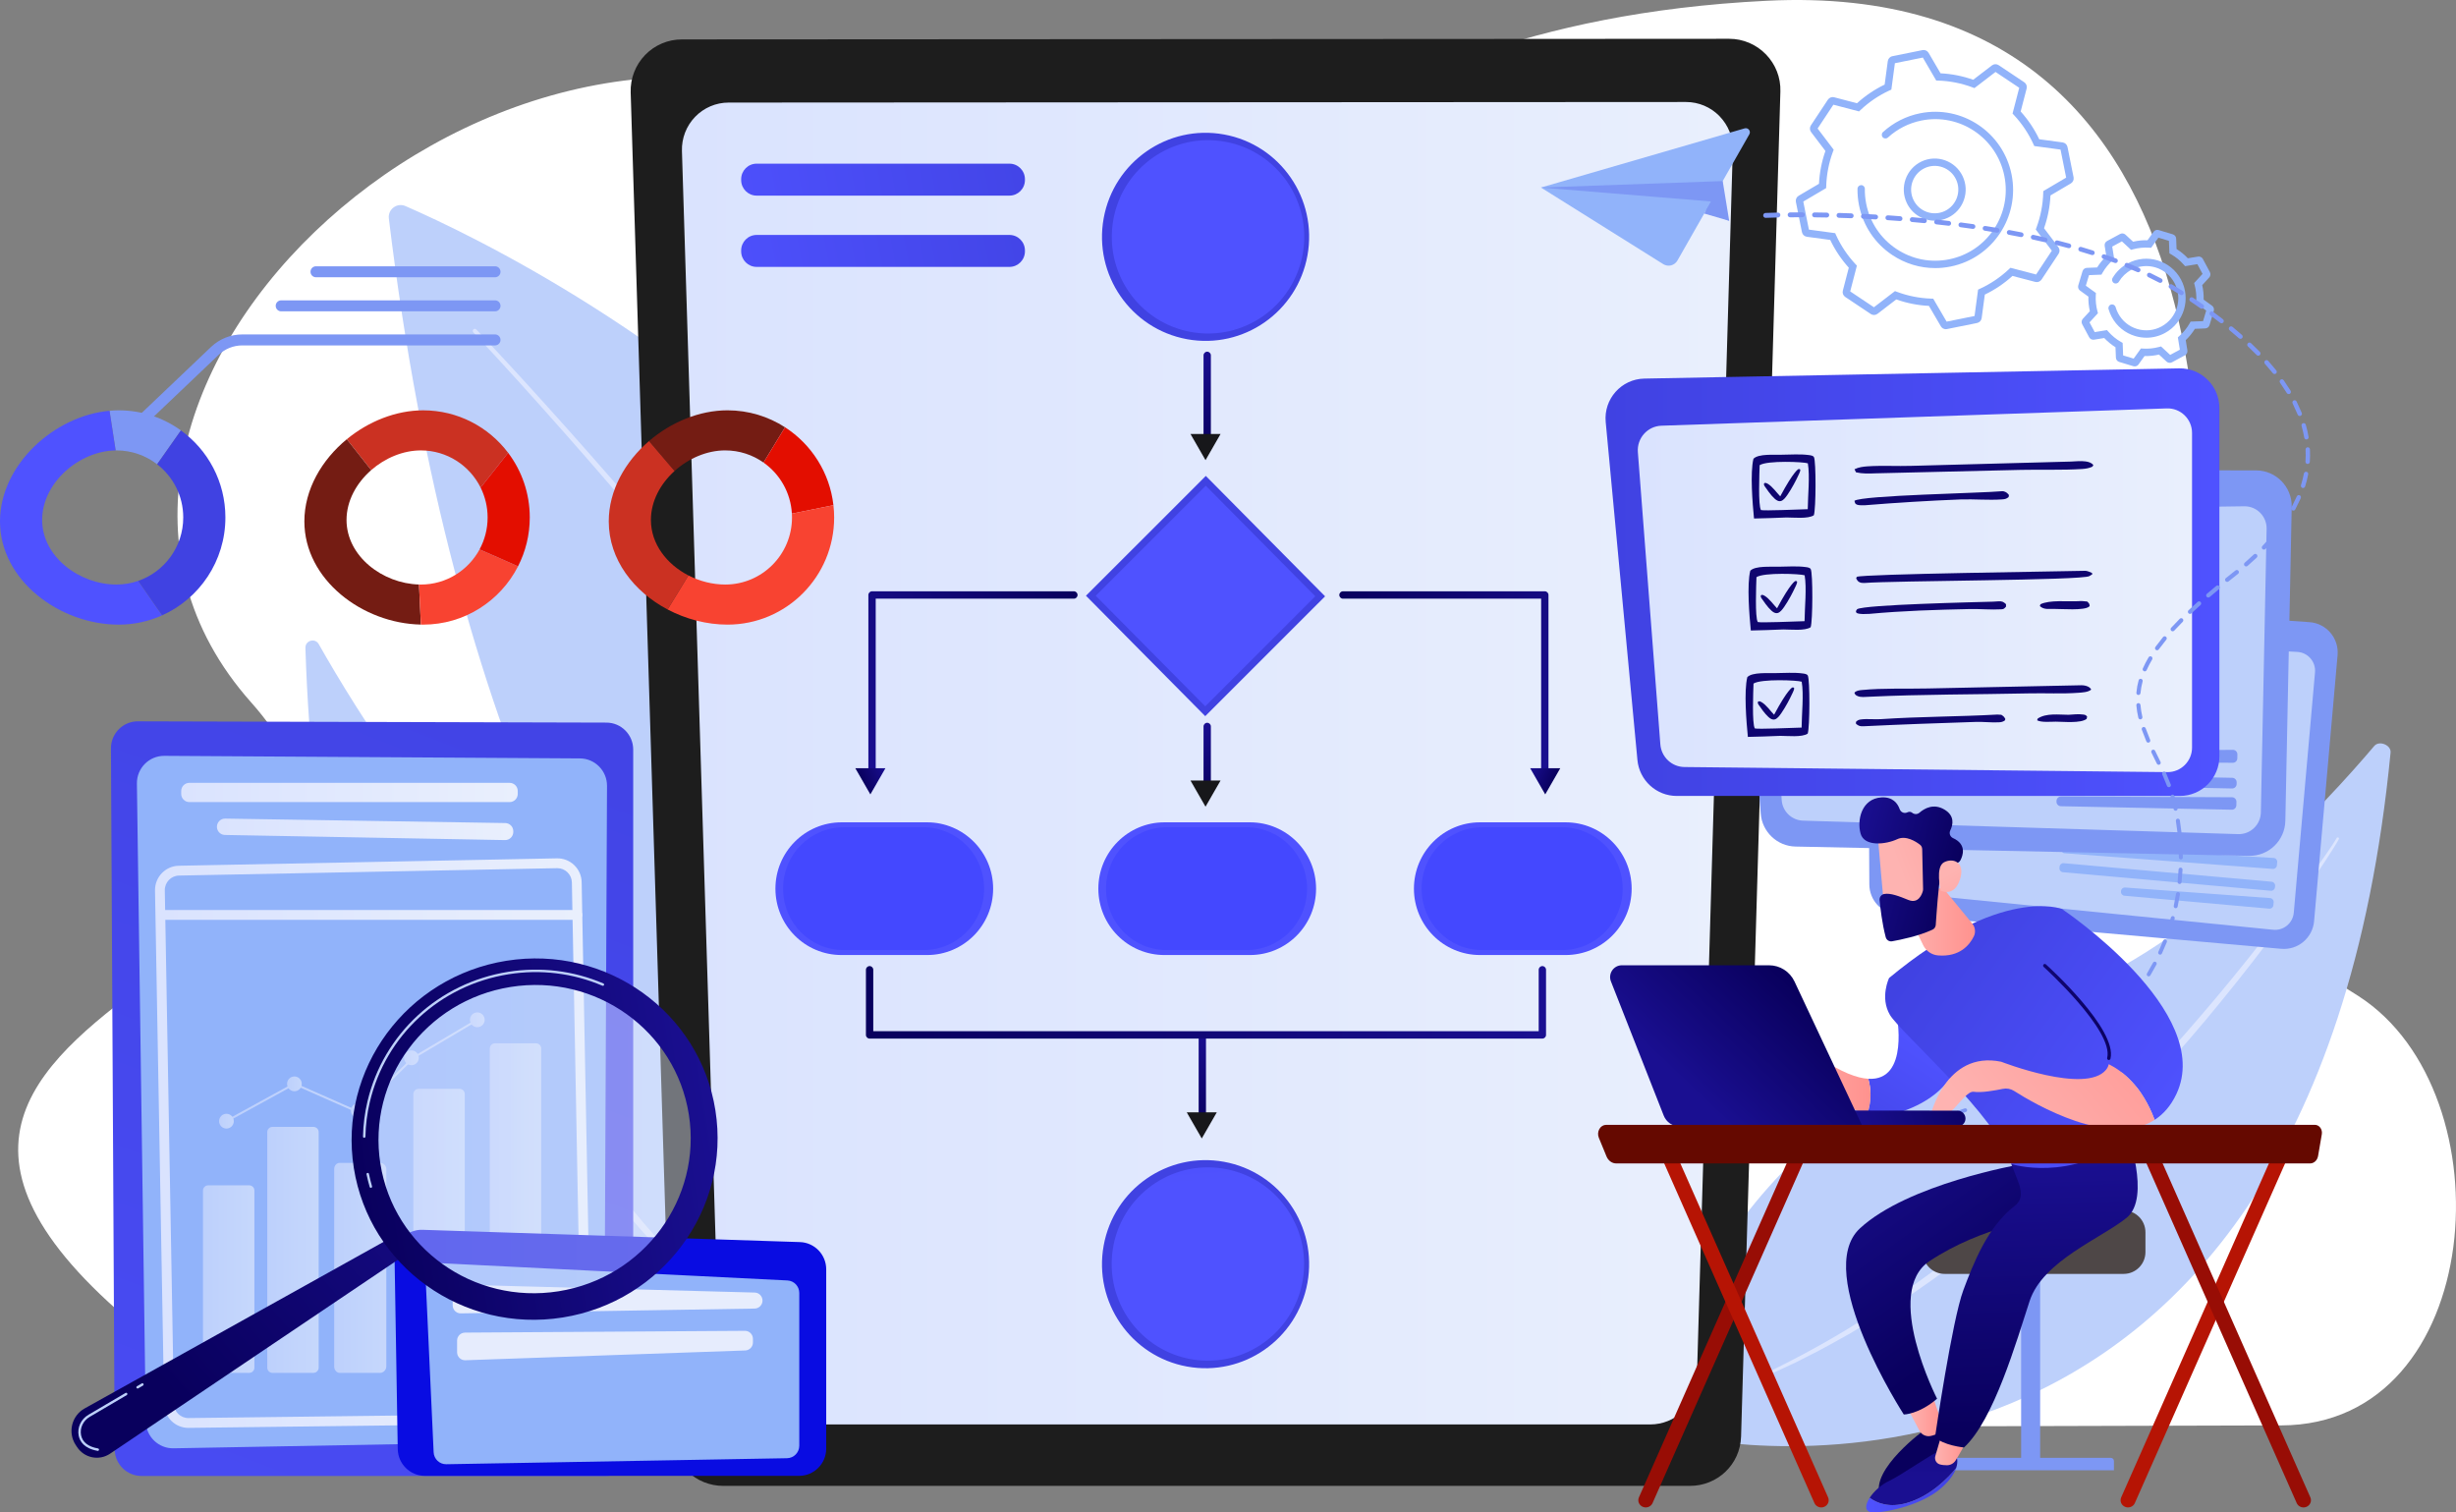 <svg width="963" height="593" viewBox="0 0 963 593" fill="none" xmlns="http://www.w3.org/2000/svg">
<rect x="0" y="0" width="963" height="593" fill="#808080" stroke="none"/>
<g clip-path="url(#clip0_11_3150)">
<path d="M924.79 390.555C836.918 334.004 841.211 369.551 854.903 291.44C868.595 213.329 884.781 -9.175 692.857 0.293C500.932 9.76 491.879 116.562 339.397 45.791C186.919 -24.985 -3.841 160.373 98.474 275.392C197.2 386.379 -137.144 392.213 84.841 543.444C101.285 554.646 120.4 560.951 140.153 560.951C140.153 560.951 893.577 558.873 894.464 558.873C974.898 558.657 983.905 428.604 924.785 390.555H924.79Z" fill="white"/>
<path d="M937.35 295.069C937.637 292.118 932.893 290.189 930.956 292.474C912.241 314.568 860.748 370.924 806.854 390.826C719.105 423.236 639.891 499.676 663.911 563.758C663.911 563.758 906.125 616.743 937.346 295.065L937.35 295.069Z" fill="#BDD0FB"/>
<path d="M917.057 329.009C916.627 329.87 916.205 330.498 915.783 331.223L914.483 333.309L911.824 337.434C910.03 340.169 908.194 342.874 906.345 345.575C902.652 350.972 898.836 356.28 895 361.576C887.259 372.116 879.21 382.427 870.942 392.561C854.443 412.861 836.703 432.131 818.09 450.507C808.758 459.678 799.05 468.45 789.14 476.985C779.187 485.469 768.914 493.584 758.362 501.305C747.739 508.932 736.773 516.076 725.534 522.754C719.814 525.926 714.159 529.199 708.279 532.052C702.505 535.118 696.491 537.674 690.548 540.367C690.307 540.477 690.025 540.367 689.915 540.125C689.805 539.883 689.915 539.603 690.147 539.493L690.164 539.485C701.923 533.897 713.399 527.77 724.525 521.033C735.6 514.219 746.397 506.952 756.847 499.206C767.255 491.405 777.465 483.336 787.316 474.827C797.151 466.3 806.706 457.456 816.072 448.408C825.387 439.309 834.466 429.961 843.3 420.383L849.88 413.158L856.355 405.836C860.639 400.926 864.915 396.004 869.093 391C877.475 381.016 885.596 370.81 893.51 360.44C897.448 355.241 901.365 350.026 905.163 344.722C907.067 342.072 908.945 339.41 910.802 336.73L913.567 332.698L914.917 330.663C915.344 329.993 915.829 329.26 916.162 328.674L916.23 328.556C916.361 328.327 916.648 328.25 916.876 328.378C917.095 328.505 917.175 328.78 917.066 329.005L917.057 329.009Z" fill="#DCE5FE"/>
<path d="M158.982 80.795C209.766 102.919 500.05 243.801 417.379 541.181C417.379 541.181 202.506 497.853 152.465 85.667C152.026 82.063 155.665 79.349 158.982 80.795Z" fill="#BDD0FB"/>
<path d="M186.763 129.18C198.961 142.057 210.88 155.171 222.694 168.391C234.499 181.615 246.148 194.979 257.646 208.478C280.636 235.474 303.035 262.99 324.574 291.186C346.091 319.393 366.806 348.254 385.918 378.204C395.52 393.15 404.59 408.452 413.065 424.088C421.519 439.738 429.378 455.752 435.941 472.359C436.334 473.347 435.853 474.471 434.865 474.861C433.882 475.255 432.763 474.772 432.375 473.779V473.771L432.367 473.763C425.964 457.32 418.252 441.383 409.929 425.788C401.581 410.198 392.633 394.918 383.145 379.977C364.257 350.031 343.731 321.123 322.4 292.848C301.043 264.585 278.812 236.983 255.987 209.895C244.574 196.348 233.001 182.938 221.276 169.663C209.546 156.392 197.694 143.218 185.589 130.308H185.585C185.277 129.973 185.294 129.456 185.619 129.151C185.944 128.841 186.455 128.858 186.763 129.18Z" fill="#DCE5FE"/>
<path d="M305.348 567.116C305.348 567.116 297.679 537.212 262.656 520.291C230.156 504.59 151.241 470.103 128.074 440.954C127.048 439.661 124.971 441.209 125.368 442.977C129.618 461.916 143.673 507.724 184.551 540.086C237.268 581.819 305.348 567.12 305.348 567.12V567.116Z" fill="#BDD0FB"/>
<path d="M146.155 469.73C147.755 473.182 149.743 476.433 151.874 479.558C152.908 481.144 154.061 482.649 155.183 484.163C156.314 485.676 157.568 487.093 158.733 488.572C163.616 494.33 169.086 499.549 174.945 504.251L177.127 506.032C177.861 506.617 178.638 507.147 179.393 507.707C180.921 508.801 182.415 509.937 183.96 511.001L188.704 514.033C190.257 515.088 191.904 515.991 193.541 516.916C195.179 517.832 196.795 518.786 198.45 519.667L203.515 522.135C206.849 523.831 210.365 525.306 213.805 526.875C220.739 529.924 227.721 532.858 234.744 535.711C241.767 538.56 248.833 541.308 255.907 544.081C259.448 545.458 262.989 546.836 266.513 548.286C268.277 548.995 270.042 549.72 271.798 550.47L274.431 551.585L277.04 552.777C280.522 554.345 283.941 556.096 287.279 557.996C290.592 559.946 293.758 562.185 296.582 564.818C296.776 565 296.788 565.305 296.607 565.5C296.434 565.687 296.151 565.704 295.957 565.551L295.944 565.538C293.002 563.19 289.786 561.243 286.469 559.488C283.101 557.809 279.665 556.27 276.141 554.901C269.126 552.102 261.955 549.622 254.818 547.019L244.097 543.122C240.539 541.774 236.977 540.438 233.431 539.039C229.877 537.67 226.349 536.241 222.825 534.787C219.317 533.303 215.805 531.815 212.319 530.28C198.365 524.251 184.555 516.801 173.02 506.562C167.212 501.517 161.844 495.937 157.234 489.781C154.964 486.677 152.782 483.51 150.895 480.169C148.991 476.841 147.278 473.394 146.037 469.768C146.024 469.739 146.041 469.705 146.075 469.692C146.104 469.684 146.138 469.701 146.151 469.726L146.155 469.73Z" fill="#DCE5FE"/>
<path d="M119.759 254.027C119.666 251.11 123.54 250.003 124.975 252.543C138.87 277.079 177.317 340.266 219.363 368.389C287.828 414.179 347.441 501.419 325.312 559.844C325.312 559.844 129.72 572 119.754 254.027H119.759Z" fill="#BDD0FB"/>
<path d="M135.198 290.146C135.439 290.774 135.776 291.52 136.076 292.22L137.034 294.344L138.997 298.575L143.015 307.004C145.737 312.601 148.527 318.163 151.372 323.701C157.04 334.784 162.903 345.761 168.981 356.619C181.187 378.302 193.989 399.649 207.896 420.259C214.89 430.532 221.942 440.767 229.413 450.697C236.884 460.623 244.574 470.379 252.648 479.808C260.727 489.233 269.054 498.451 277.897 507.164C286.714 515.898 295.953 524.195 305.631 531.98H305.635C305.842 532.149 305.876 532.455 305.711 532.662C305.551 532.866 305.26 532.9 305.053 532.747C295.054 525.31 285.604 517.144 276.521 508.597C267.492 499.981 258.979 490.849 250.707 481.504C234.36 462.641 219.359 442.629 205.494 421.883C198.539 411.521 191.929 400.938 185.471 390.262C179.022 379.582 172.796 368.766 166.879 357.785C160.945 346.812 155.175 335.75 149.705 324.54C146.982 318.931 144.306 313.292 141.707 307.627C140.415 304.787 139.123 301.95 137.874 299.088L136.03 294.785L135.131 292.622C134.844 291.88 134.544 291.206 134.265 290.363C134.181 290.112 134.316 289.841 134.565 289.76C134.806 289.68 135.067 289.803 135.16 290.04L135.198 290.142V290.146Z" fill="#DCE5FE"/>
<path d="M692.427 21.318C688.649 17.413 683.457 15.208 678.034 15.212L267.315 15.454C261.892 15.454 256.7 17.667 252.927 21.581C249.154 25.494 247.119 30.777 247.288 36.221L263.567 563.274C263.905 574.149 272.777 582.582 283.607 582.582H662.632C673.475 582.582 682.356 574.132 682.677 563.24L698.091 35.839C698.251 30.395 696.208 25.223 692.431 21.318H692.427Z" fill="#1D1D1D"/>
<path d="M674.256 45.574C670.804 42.004 666.056 39.99 661.1 39.995L285.701 40.215C280.742 40.215 275.997 42.237 272.549 45.816C269.101 49.39 267.239 54.219 267.391 59.197L282.274 540.867C282.582 550.805 290.69 558.496 300.592 558.496H647.02C656.93 558.496 665.047 550.788 665.338 540.837L679.427 58.841C679.57 53.863 677.705 49.148 674.252 45.578L674.256 45.574Z" fill="url(#paint0_linear_11_3150)"/>
<path d="M512.661 100.142C516.663 77.975 502.019 56.745 479.952 52.725C457.885 48.705 436.752 63.415 432.75 85.582C428.747 107.749 443.392 128.978 465.459 132.999C487.526 137.019 508.659 122.309 512.661 100.142Z" fill="url(#paint1_linear_11_3150)"/>
<path d="M510.79 99.624C514.508 79.028 500.902 59.304 480.4 55.569C459.897 51.833 440.262 65.501 436.543 86.097C432.825 106.693 446.431 126.417 466.933 130.152C487.436 133.888 507.071 120.22 510.79 99.624Z" fill="url(#paint2_linear_11_3150)"/>
<path d="M512.657 502.938C516.659 480.771 502.015 459.542 479.948 455.521C457.881 451.501 436.748 466.212 432.746 488.379C428.744 510.546 443.388 531.775 465.455 535.795C487.522 539.816 508.655 525.105 512.657 502.938Z" fill="url(#paint3_linear_11_3150)"/>
<path d="M511.118 499.725C513.39 478.918 498.441 460.201 477.728 457.918C457.015 455.636 438.382 470.653 436.11 491.46C433.837 512.267 448.787 530.984 469.5 533.266C490.213 535.549 508.846 520.532 511.118 499.725Z" fill="url(#paint4_linear_11_3150)"/>
<path d="M472.802 186.595L425.804 233.576L472.573 280.787L519.57 233.806L472.802 186.595Z" fill="#4042E2"/>
<path d="M472.789 190.447L429.639 233.582L472.579 276.928L515.729 233.793L472.789 190.447Z" fill="#4F52FF"/>
<path d="M639.773 348.431C639.773 362.8 628.178 374.447 613.874 374.447H580.303C565.999 374.447 554.404 362.8 554.404 348.431C554.404 334.062 565.999 322.416 580.303 322.416H613.874C628.178 322.416 639.773 334.062 639.773 348.431Z" fill="url(#paint5_linear_11_3150)"/>
<path d="M636.24 348.431C636.24 361.867 625.57 372.522 612.41 372.522H581.248C568.088 372.522 557.418 361.867 557.418 348.431C557.418 334.995 568.088 324.34 581.248 324.34H612.41C625.57 324.34 636.24 334.995 636.24 348.431Z" fill="#4448FF"/>
<path d="M516.034 348.431C516.034 362.8 504.44 374.447 490.136 374.447H456.564C442.26 374.447 430.666 362.8 430.666 348.431C430.666 334.062 442.26 322.416 456.564 322.416H490.136C504.44 322.416 516.034 334.062 516.034 348.431Z" fill="url(#paint6_linear_11_3150)"/>
<path d="M512.497 348.431C512.497 361.867 501.827 372.522 488.667 372.522H457.505C444.345 372.522 433.675 361.867 433.675 348.431C433.675 334.995 444.345 324.34 457.505 324.34H488.667C501.827 324.34 512.497 334.995 512.497 348.431Z" fill="#4448FF"/>
<path d="M389.412 348.431C389.412 362.8 377.818 374.447 363.514 374.447H329.942C315.638 374.447 304.044 362.8 304.044 348.431C304.044 334.062 315.638 322.416 329.942 322.416H363.514C377.818 322.416 389.412 334.062 389.412 348.431Z" fill="url(#paint7_linear_11_3150)"/>
<path d="M385.875 348.431C385.875 361.867 375.205 372.522 362.045 372.522H330.883C317.723 372.522 307.053 361.867 307.053 348.431C307.053 334.995 317.723 324.34 330.883 324.34H362.045C375.205 324.34 385.875 334.995 385.875 348.431Z" fill="#4448FF"/>
<path d="M473.346 177.391C472.552 177.391 471.906 176.743 471.906 175.946V139.33C471.906 138.533 472.552 137.884 473.346 137.884C474.139 137.884 474.785 138.533 474.785 139.33V175.946C474.785 176.743 474.139 177.391 473.346 177.391Z" fill="url(#paint8_linear_11_3150)"/>
<path d="M478.579 170.167L472.687 180.418L466.795 170.167H478.579Z" fill="#17171A"/>
<path d="M473.346 313.258C472.552 313.258 471.906 312.609 471.906 311.812V284.83C471.906 284.032 472.552 283.384 473.346 283.384C474.139 283.384 474.785 284.032 474.785 284.83V311.812C474.785 312.609 474.139 313.258 473.346 313.258Z" fill="url(#paint9_linear_11_3150)"/>
<path d="M478.579 306.033L472.687 316.285L466.795 306.033H478.579Z" fill="#17171A"/>
<path d="M471.429 443.345C470.635 443.345 469.99 442.696 469.99 441.899V406.246C469.99 405.449 470.635 404.8 471.429 404.8C472.222 404.8 472.868 405.449 472.868 406.246V441.899C472.868 442.696 472.222 443.345 471.429 443.345Z" fill="url(#paint10_linear_11_3150)"/>
<path d="M477.106 436.116L471.214 446.368L465.322 436.116H477.106Z" fill="#17171A"/>
<path d="M341.929 303.625C341.136 303.625 340.49 302.976 340.49 302.179V233.281C340.49 232.484 341.136 231.835 341.929 231.835H421.068C421.861 231.835 422.507 232.484 422.507 233.281C422.507 234.078 421.861 234.727 421.068 234.727H343.368V302.179C343.368 302.976 342.722 303.625 341.929 303.625Z" fill="url(#paint11_linear_11_3150)"/>
<path d="M347.167 301.212L341.271 311.464L335.378 301.212H347.167Z" fill="url(#paint12_linear_11_3150)"/>
<path d="M605.72 303.625C604.927 303.625 604.281 302.976 604.281 302.179V234.727H526.582C525.788 234.727 525.143 234.078 525.143 233.281C525.143 232.484 525.788 231.835 526.582 231.835H605.72C606.514 231.835 607.16 232.484 607.16 233.281V302.179C607.16 302.976 606.514 303.625 605.72 303.625Z" fill="url(#paint13_linear_11_3150)"/>
<path d="M599.993 301.212L605.885 311.464L611.777 301.212H599.993Z" fill="url(#paint14_linear_11_3150)"/>
<path d="M604.762 407.209H340.971C340.177 407.209 339.532 406.56 339.532 405.763V380.226C339.532 379.429 340.177 378.78 340.971 378.78C341.764 378.78 342.41 379.429 342.41 380.226V404.317H603.323V380.226C603.323 379.429 603.968 378.78 604.762 378.78C605.555 378.78 606.201 379.429 606.201 380.226V405.763C606.201 406.56 605.555 407.209 604.762 407.209Z" fill="url(#paint15_linear_11_3150)"/>
<path d="M395.807 64.17H296.683C293.329 64.17 290.609 66.901 290.609 70.271V70.597C290.609 73.967 293.329 76.699 296.683 76.699H395.807C399.161 76.699 401.88 73.967 401.88 70.597V70.271C401.88 66.901 399.161 64.17 395.807 64.17Z" fill="url(#paint16_linear_11_3150)"/>
<path d="M395.807 92.115H296.683C293.329 92.115 290.609 94.846 290.609 98.216V98.542C290.609 101.912 293.329 104.644 296.683 104.644H395.807C399.161 104.644 401.88 101.912 401.88 98.542V98.216C401.88 94.846 399.161 92.115 395.807 92.115Z" fill="url(#paint17_linear_11_3150)"/>
<path d="M762.967 129.07C762.178 129.07 761.426 128.65 761.017 127.946L756.336 119.933C751.968 119.717 747.663 118.865 743.526 117.398L736.17 123.037C735.401 123.626 734.346 123.66 733.544 123.122L723.516 116.423C722.71 115.884 722.334 114.892 722.579 113.955L724.913 104.958C721.967 101.689 719.519 98.034 717.632 94.07L708.465 92.832C707.511 92.701 706.739 91.975 706.549 91.03L704.172 79.167C703.982 78.217 704.413 77.246 705.249 76.759L713.226 72.057C713.441 67.668 714.289 63.344 715.75 59.184L710.136 51.794C709.55 51.023 709.516 49.963 710.052 49.153L716.721 39.079C717.257 38.269 718.244 37.892 719.177 38.138L728.133 40.482C731.388 37.519 735.026 35.064 738.972 33.169L740.205 23.96C740.335 22.997 741.057 22.226 742.003 22.035L753.808 19.648C754.753 19.457 755.716 19.889 756.205 20.725L760.886 28.738C765.255 28.954 769.56 29.806 773.696 31.273L781.053 25.634C781.821 25.045 782.876 25.015 783.678 25.549L793.707 32.248C794.513 32.787 794.888 33.779 794.644 34.716L792.309 43.713C795.256 46.982 797.704 50.637 799.59 54.601L808.758 55.839C809.712 55.966 810.484 56.691 810.674 57.645L813.05 69.508C813.24 70.462 812.81 71.429 811.974 71.921L803.997 76.623C803.781 81.011 802.933 85.336 801.473 89.491L807.086 96.881C807.673 97.653 807.707 98.713 807.171 99.518L800.502 109.592C799.966 110.402 798.982 110.779 798.045 110.533L789.089 108.189C785.835 111.152 782.197 113.607 778.25 115.502L777.018 124.711C776.887 125.674 776.165 126.446 775.22 126.636L763.41 129.023C763.262 129.053 763.111 129.07 762.963 129.07H762.967ZM743.033 114.137L743.775 114.417C748.102 116.037 752.626 116.931 757.223 117.08L758.016 117.105L763.275 126.106L774.224 123.893L775.608 113.548L776.33 113.217C780.513 111.297 784.341 108.714 787.705 105.539L788.283 104.992L798.345 107.625L804.528 98.284L798.223 89.983L798.501 89.237C800.114 84.891 801.004 80.346 801.152 75.728L801.177 74.931L810.142 69.648L807.939 58.65L797.64 57.26L797.311 56.535C795.399 52.333 792.829 48.487 789.667 45.108L789.123 44.527L791.744 34.419L782.446 28.208L774.181 34.542L773.439 34.263C769.112 32.643 764.588 31.748 759.991 31.6L759.198 31.574L753.939 22.569L742.99 24.782L741.606 35.127L740.884 35.458C736.701 37.379 732.877 39.961 729.509 43.136L728.931 43.683L718.869 41.05L712.686 50.391L718.991 58.693L718.713 59.439C717.1 63.785 716.21 68.33 716.062 72.947L716.037 73.744L707.072 79.027L709.275 90.025L719.574 91.416L719.903 92.141C721.815 96.343 724.385 100.188 727.547 103.567L728.091 104.148L725.47 114.256L734.768 120.467L743.033 114.133V114.137ZM758.767 105.111C752.82 105.111 747.004 103.36 741.939 99.972C735.157 95.439 730.535 88.524 728.927 80.502C728.496 78.357 728.298 76.174 728.328 74.007C728.34 73.21 729.003 72.582 729.788 72.582C730.581 72.595 731.219 73.248 731.206 74.049C731.181 76.008 731.362 77.988 731.751 79.934C733.207 87.201 737.389 93.464 743.535 97.568C749.676 101.672 757.045 103.131 764.28 101.668C771.514 100.205 777.748 96.003 781.834 89.83C785.919 83.657 787.367 76.258 785.915 68.991C782.914 53.99 768.323 44.239 753.386 47.258C748.477 48.25 743.936 50.552 740.251 53.923C739.664 54.461 738.753 54.419 738.221 53.825C737.685 53.236 737.727 52.32 738.318 51.786C742.387 48.068 747.401 45.519 752.82 44.425C769.311 41.097 785.421 51.858 788.739 68.423C792.056 84.988 781.34 101.172 764.849 104.504C762.823 104.911 760.789 105.115 758.772 105.115L758.767 105.111Z" fill="#91B3FA"/>
<path d="M758.624 86.527C754.091 86.527 749.74 83.967 747.659 79.595C744.776 73.532 747.338 66.24 753.378 63.344C759.413 60.448 766.673 63.022 769.556 69.085C770.953 72.023 771.13 75.33 770.05 78.4C768.969 81.469 766.766 83.933 763.841 85.336C762.157 86.142 760.38 86.527 758.628 86.527H758.624ZM750.254 78.344C752.453 82.97 757.991 84.933 762.596 82.724C767.201 80.515 769.159 74.953 766.956 70.327C764.757 65.701 759.219 63.734 754.614 65.947C750.01 68.156 748.055 73.719 750.254 78.344Z" fill="#91B3FA"/>
<path d="M837.023 143.659C836.846 143.659 836.669 143.634 836.496 143.583L830.95 141.908C830.199 141.684 829.675 141.001 829.646 140.212L829.485 136.146C827.864 135.133 826.387 133.92 825.075 132.53L821.078 133.183C820.301 133.306 819.537 132.928 819.166 132.237L816.422 127.111C816.051 126.42 816.16 125.564 816.688 124.987L819.436 121.998C819.005 120.132 818.815 118.229 818.866 116.308L815.578 113.929C814.945 113.471 814.666 112.653 814.894 111.903L816.561 106.332C816.785 105.581 817.465 105.051 818.241 105.021L822.293 104.86C823.302 103.232 824.509 101.748 825.893 100.43L825.243 96.415C825.117 95.639 825.497 94.867 826.185 94.494L831.287 91.738C831.975 91.365 832.828 91.475 833.402 92.005L836.378 94.765C838.231 94.333 840.13 94.138 842.042 94.193L844.41 90.89C844.866 90.254 845.68 89.974 846.427 90.203L851.973 91.878C852.725 92.103 853.248 92.785 853.277 93.574L853.438 97.64C855.059 98.653 856.536 99.866 857.848 101.256L861.845 100.604C862.622 100.476 863.386 100.858 863.757 101.549L866.501 106.675C866.872 107.37 866.763 108.227 866.231 108.803L863.487 111.788C863.918 113.65 864.108 115.558 864.057 117.478L867.345 119.857C867.982 120.319 868.257 121.133 868.029 121.883L866.362 127.455C866.138 128.205 865.458 128.735 864.682 128.765L860.63 128.926C859.621 130.554 858.414 132.038 857.03 133.356L857.68 137.372C857.806 138.148 857.426 138.919 856.738 139.292L851.636 142.048C850.948 142.421 850.099 142.311 849.521 141.781L846.545 139.021C844.692 139.453 842.793 139.644 840.881 139.593L838.513 142.896C838.163 143.384 837.606 143.664 837.023 143.664V143.659ZM832.486 139.352L836.61 140.598L839.463 136.621L840.257 136.672C842.392 136.803 844.515 136.591 846.575 136.036L847.343 135.828L850.926 139.152L854.721 137.104L853.94 132.267L854.535 131.737C856.131 130.321 857.481 128.659 858.549 126.793L858.946 126.102L863.821 125.907L865.062 121.765L861.103 118.899L861.153 118.101C861.284 115.956 861.073 113.819 860.52 111.754L860.313 110.983L863.622 107.383L861.584 103.571L856.768 104.356L856.24 103.758C854.831 102.155 853.176 100.799 851.319 99.726L850.631 99.327L850.437 94.43L846.313 93.184L843.46 97.161L842.667 97.11C840.531 96.978 838.404 97.19 836.348 97.746L835.58 97.954L831.997 94.629L828.202 96.677L828.983 101.515L828.388 102.045C826.792 103.461 825.442 105.123 824.374 106.989L823.977 107.68L819.102 107.875L817.861 112.017L821.82 114.883L821.77 115.68C821.635 117.826 821.85 119.963 822.403 122.028L822.61 122.799L819.301 126.399L821.339 130.21L826.155 129.426L826.683 130.024C828.092 131.627 829.747 132.983 831.604 134.056L832.292 134.455L832.486 139.352ZM841.603 132.411C840.113 132.411 838.61 132.19 837.142 131.745C833.199 130.554 829.954 127.891 828.004 124.249C827.485 123.274 827.067 122.248 826.763 121.197C826.543 120.429 826.982 119.628 827.746 119.407C828.51 119.187 829.308 119.628 829.527 120.395C829.772 121.252 830.114 122.087 830.536 122.88C832.123 125.843 834.761 128.01 837.969 128.977C841.177 129.943 844.566 129.604 847.516 128.01C853.607 124.72 855.898 117.071 852.623 110.953C849.348 104.835 841.734 102.533 835.643 105.823C833.643 106.904 831.971 108.507 830.815 110.457C830.41 111.144 829.527 111.369 828.844 110.957C828.16 110.55 827.936 109.66 828.346 108.977C829.768 106.577 831.824 104.606 834.284 103.279C841.772 99.234 851.138 102.066 855.164 109.588C859.191 117.109 856.371 126.518 848.884 130.562C846.609 131.792 844.118 132.415 841.603 132.415V132.411Z" fill="#91B3FA"/>
<path d="M894.472 372.01L743.801 358.578C737.694 358.035 733 352.909 732.966 346.749L732.409 244.7C732.371 237.755 738.221 232.243 745.118 232.722L905.556 243.936C912.191 244.398 917.159 250.245 916.568 256.902L907.358 361.169C906.78 367.736 901.006 372.591 894.468 372.006L894.472 372.01Z" fill="#7D97F4"/>
<path d="M741.244 254.578L740.248 342.691C740.205 346.52 743.08 349.746 746.87 350.124L891.345 364.539C895.414 364.946 899.031 361.936 899.394 357.845L907.717 263.631C908.085 259.471 904.949 255.833 900.795 255.605L748.993 247.294C744.814 247.065 741.29 250.381 741.244 254.583V254.578Z" fill="#BDD0FB"/>
<path d="M809.733 331.562L891.497 336.382C892.337 336.433 892.966 337.167 892.894 338.006L892.776 339.325C892.704 340.139 891.995 340.745 891.181 340.686L809.531 334.546C808.703 334.483 808.087 333.754 808.159 332.923C808.231 332.117 808.927 331.515 809.729 331.562H809.733Z" fill="#91B3FA"/>
<path d="M807.559 339.791L807.509 340.355C807.437 341.178 808.041 341.903 808.859 341.975L890.408 349.246C891.227 349.318 891.948 348.712 892.02 347.889L892.071 347.326C892.143 346.503 891.539 345.778 890.72 345.706L809.172 338.435C808.353 338.362 807.631 338.969 807.559 339.791Z" fill="#91B3FA"/>
<path d="M831.66 349.339L831.639 349.585C831.567 350.408 832.17 351.133 832.989 351.205L889.787 356.267C890.606 356.34 891.328 355.733 891.4 354.911L891.501 353.749C891.573 352.918 890.957 352.184 890.125 352.125L833.247 347.974C832.436 347.915 831.727 348.521 831.656 349.335L831.66 349.339Z" fill="#91B3FA"/>
<path d="M881.839 335.551L704.024 331.918C696.815 331.769 690.902 326.139 690.37 318.914L681.583 199.253C680.983 191.108 687.407 184.171 695.536 184.184L884.629 184.434C892.45 184.443 898.743 190.9 898.583 198.757L896.088 321.806C895.932 329.556 889.55 335.713 881.831 335.556L881.839 335.551Z" fill="#7D97F4"/>
<path d="M692.738 210.128L698.592 313.568C698.845 318.062 702.475 321.615 706.953 321.755L877.58 327.042C882.387 327.19 886.389 323.37 886.486 318.541L888.74 207.355C888.841 202.445 884.869 198.43 879.982 198.498L701.247 200.961C696.33 201.029 692.459 205.201 692.738 210.136V210.128Z" fill="#BDD0FB"/>
<path d="M779.216 294.921L875.512 293.997C876.5 293.988 877.297 294.798 877.281 295.79L877.251 297.346C877.23 298.309 876.445 299.076 875.491 299.068L779.225 298.436C778.25 298.427 777.465 297.622 777.486 296.642C777.507 295.693 778.271 294.929 779.221 294.921H779.216Z" fill="#7D97F4"/>
<path d="M777.243 305.391L777.257 304.726C777.276 303.755 778.077 302.982 779.044 303.002L875.282 304.96C876.248 304.979 877.017 305.784 876.997 306.754L876.984 307.42C876.964 308.391 876.164 309.163 875.197 309.144L778.959 307.186C777.993 307.166 777.224 306.362 777.243 305.391Z" fill="#7D97F4"/>
<path d="M806.351 314.013V314.305C806.326 315.276 807.094 316.078 808.061 316.099L875.09 317.468C876.056 317.49 876.854 316.718 876.875 315.747L876.905 314.378C876.926 313.394 876.141 312.588 875.162 312.584L808.111 312.292C807.157 312.292 806.372 313.055 806.355 314.013H806.351Z" fill="#7D97F4"/>
<path d="M854.73 312.075H657.466C649.468 312.075 642.786 305.965 642.035 297.965L629.601 165.465C628.756 156.447 635.721 148.607 644.736 148.438L854.434 144.427C863.108 144.261 870.228 151.278 870.228 159.995V296.506C870.228 305.105 863.289 312.075 854.73 312.075Z" fill="url(#paint18_linear_11_3150)"/>
<path d="M642.208 177.277L651.025 291.851C651.409 296.829 655.512 300.687 660.484 300.738L849.817 302.73C855.152 302.786 859.503 298.461 859.503 293.102V169.751C859.503 164.303 855.008 159.94 849.589 160.127L651.439 166.911C645.985 167.097 641.786 171.812 642.208 177.277Z" fill="url(#paint19_linear_11_3150)"/>
<g clip-path="url(#clip1_11_3150)">
<path d="M701.859 273.784C700.835 275.853 698.63 279.714 697.285 281.116C696.426 282.014 695.588 282.432 694.453 281.874C693.173 281.249 691.356 278.956 690.134 277.119C689.928 276.788 689.292 276.109 689.239 275.613C689.156 274.81 689.907 274.827 690.605 275.228C692.644 276.407 694.184 278.791 695.625 280.227C700.979 270.184 702.775 269.534 702.775 269.534C704.014 269.435 703.622 270.209 701.859 273.78V273.784Z" fill="#0F056F"/>
<path d="M708.836 264.858C708.51 264.25 707.535 264.142 706.9 264.055C703.481 263.571 699.63 263.894 696.17 263.91C693.404 264.01 687.047 263.447 685.123 265.499C683.765 270.999 684.756 282.995 685.338 288.921C689.577 288.834 693.821 288.697 698.061 288.511C700.843 288.499 706.545 289.157 708.803 287.638C709.645 285.147 709.703 266.472 708.836 264.858ZM688.079 285.61C686.919 283.852 687.46 270.999 687.555 268.007C690.568 266.087 704.856 266.699 706.454 267.283C707.304 272.282 706.458 280.003 706.412 285.267C702.032 285.395 689.594 285.941 688.079 285.61Z" fill="#0F056F"/>
<path d="M703.015 232.064C701.991 234.133 699.787 237.993 698.441 239.396C697.582 240.294 696.744 240.712 695.609 240.154C694.329 239.529 692.513 237.236 691.291 235.399C691.084 235.068 690.449 234.389 690.395 233.893C690.312 233.09 691.064 233.106 691.761 233.508C693.801 234.687 695.341 237.071 696.781 238.507C702.136 228.463 703.931 227.814 703.931 227.814C705.17 227.714 704.778 228.488 703.015 232.059V232.064Z" fill="#0F056F"/>
<path d="M709.992 223.142C709.666 222.534 708.692 222.426 708.056 222.339C704.638 221.855 700.786 222.178 697.326 222.194C694.561 222.294 688.203 221.731 686.279 223.783C684.921 229.283 685.912 241.279 686.494 247.205C690.734 247.118 694.977 246.981 699.217 246.795C702 246.783 707.701 247.441 709.959 245.922C710.801 243.431 710.859 224.756 709.992 223.142ZM689.235 243.89C688.075 242.132 688.616 229.279 688.711 226.287C691.724 224.367 706.012 224.979 707.61 225.563C708.46 230.562 707.614 238.283 707.569 243.547C703.189 243.675 690.75 244.221 689.235 243.89Z" fill="#0F056F"/>
<path d="M704.27 188.159C703.246 190.228 701.042 194.089 699.696 195.492C698.837 196.39 697.999 196.808 696.864 196.249C695.584 195.624 693.768 193.332 692.546 191.495C692.339 191.164 691.703 190.485 691.65 189.988C691.567 189.186 692.319 189.202 693.016 189.603C695.056 190.783 696.595 193.166 698.036 194.602C703.391 184.559 705.186 183.91 705.186 183.91C706.425 183.81 706.033 184.584 704.27 188.155V188.159Z" fill="#0F056F"/>
<path d="M711.247 179.233C710.921 178.625 709.946 178.517 709.311 178.431C705.893 177.946 702.041 178.269 698.581 178.286C695.815 178.385 689.458 177.822 687.534 179.875C686.176 185.374 687.167 197.37 687.749 203.296C691.989 203.209 696.232 203.073 700.472 202.887C703.255 202.874 708.956 203.532 711.214 202.013C712.056 199.522 712.114 180.847 711.247 179.233ZM690.486 199.986C689.326 198.227 689.867 185.374 689.962 182.382C692.975 180.462 707.263 181.075 708.861 181.658C709.711 186.657 708.865 194.379 708.819 199.642C704.439 199.771 692.001 200.317 690.486 199.986Z" fill="#0F056F"/>
<path d="M787.71 194.089L787.57 194.908C786.641 195.62 786.171 195.719 784.986 195.802C779.685 196.183 774.161 195.641 768.811 195.815C756.261 196.315 743.72 197.077 731.194 198.099C730.447 198.099 728.755 198.177 728.065 197.846C727.264 197.457 727.363 197.118 727.124 196.357C729.997 194.188 777.084 193.352 785.056 192.591C785.192 192.591 785.337 192.566 785.473 192.599C786.621 192.885 786.992 193.224 787.706 194.081L787.71 194.089Z" fill="#0F056F"/>
<path d="M786.563 237.849C785.898 238.548 785.783 238.834 784.784 238.892C780.68 239.14 776.412 238.705 772.271 238.796C759.205 239.074 745.999 239.475 732.978 240.688C731.352 240.716 729.486 240.956 727.954 240.332L727.682 239.628L728.185 238.854C731.162 237.046 774.657 236.103 781.473 235.9C782.187 235.846 782.897 235.792 783.611 235.767C785.044 235.714 785.51 235.912 786.555 236.872L786.563 237.845V237.849Z" fill="#0F056F"/>
<path d="M786.311 281.936L786.072 282.503C785.337 282.999 784.693 283.152 783.818 283.198C780.837 283.367 777.766 282.949 774.744 283.045C760.043 283.529 745.383 284.03 730.687 284.75C729.329 284.807 728.784 284.634 727.756 283.81L727.702 283.065C728.235 282.482 728.718 282.225 729.506 282.105C732.095 281.729 734.927 282.143 737.556 281.96C752.732 280.934 767.94 281.009 783.128 280.165L784.709 280.251C785.626 280.843 785.799 280.976 786.307 281.932L786.311 281.936Z" fill="#0F056F"/>
<path d="M820.799 182.349L820.44 182.97C819.115 183.574 817.872 183.785 816.419 183.88C808.521 184.385 800.352 184.05 792.413 184.228L735.418 185.581C732.76 185.684 730.332 185.779 727.719 185.179L727.698 185.142L727.731 185.159L727.153 183.983C728.718 183.185 730.605 182.945 732.347 182.833C737.973 182.461 743.852 182.833 749.533 182.651L811.853 180.975C813.748 180.901 815.861 180.652 817.736 180.909C818.871 181.066 820.101 181.393 820.803 182.353L820.799 182.349Z" fill="#0F056F"/>
<path d="M819.366 237.568C819.279 237.667 819.209 237.779 819.11 237.862C817.203 239.471 808.323 238.722 805.524 238.747C803.381 238.668 801.552 239.173 799.835 237.646L800.054 236.926C803.588 235.147 810.795 235.912 814.746 235.722C816.014 235.598 817.137 235.693 818.391 235.846C819.118 236.562 819.234 236.583 819.366 237.576V237.568Z" fill="#0F056F"/>
<path d="M820.403 225.157L819.87 225.488L819.243 225.873C816.535 227.57 742.04 227.657 731.059 228.571C730.642 228.546 729.891 228.567 729.478 228.418C728.479 228.066 728.31 227.636 727.802 226.779L728.058 226.159C730.857 225.037 807.023 224.061 817.732 223.796C818.694 223.916 819.387 224.251 820.262 224.632L820.399 225.157H820.403Z" fill="#0F056F"/>
<path d="M818.359 280.976L818.169 281.866C815.808 283.699 808.959 282.941 806.069 282.95C804.153 282.95 800.36 283.326 798.758 282.403L799.001 281.729C802.316 279.507 807.217 280.243 811.077 280.252C812.893 280.14 814.949 279.888 816.741 280.148C817.595 280.272 817.81 280.285 818.363 280.972L818.359 280.976Z" fill="#0F056F"/>
<path d="M819.965 270.366C818.821 271.421 816.361 271.516 814.875 271.628C808.517 272.1 801.945 271.711 795.555 271.856C774.657 272.311 753.682 272.195 732.805 273.184C731.48 273.238 729.647 273.478 728.412 272.927C727.566 272.547 727.451 272.427 727.116 271.62C727.207 271.525 727.277 271.417 727.376 271.338C728.095 270.755 729.151 270.631 730.047 270.544C738.44 269.733 747.415 270.13 755.87 269.931L814.635 268.702C815.597 268.665 816.832 268.607 817.769 268.868C818.727 269.133 819.527 269.489 819.969 270.37L819.965 270.366Z" fill="#0F056F"/>
</g>
<path d="M55.49 578.69H237.757C243.569 578.69 248.28 573.959 248.28 568.12V293.886C248.28 288.06 243.586 283.329 237.783 283.316L54.059 282.82C48.213 282.803 43.477 287.577 43.507 293.449L44.963 568.18C44.993 573.997 49.695 578.695 55.485 578.695L55.49 578.69Z" fill="url(#paint20_linear_11_3150)"/>
<path d="M64.425 296.349L227.4 297.358C233.292 297.396 238.04 302.217 238.01 308.136L236.875 554.268C236.85 560.098 232.194 564.838 226.391 564.944L68.038 567.849C62.124 567.959 57.25 563.215 57.165 557.275L53.679 307.229C53.594 301.221 58.44 296.315 64.421 296.353L64.425 296.349Z" fill="#91B3FA"/>
<path d="M199.817 306.932H74.246C72.482 306.932 71.051 308.369 71.051 310.142V311.27C71.051 313.042 72.482 314.479 74.246 314.479H199.817C201.582 314.479 203.012 313.042 203.012 311.27V310.142C203.012 308.369 201.582 306.932 199.817 306.932Z" fill="url(#paint21_linear_11_3150)"/>
<path d="M85.06 324.336C85.149 326.015 86.516 327.343 88.192 327.372L198.011 329.382C199.796 329.416 201.265 327.97 201.265 326.172V325.909C201.265 324.158 199.864 322.73 198.121 322.7L88.302 320.953C86.449 320.923 84.963 322.479 85.06 324.336Z" fill="url(#paint22_linear_11_3150)"/>
<path d="M73.85 559.844C68.692 559.844 64.437 555.659 64.345 550.465L60.782 349.157C60.689 343.899 64.868 339.541 70.102 339.439L218.38 336.539C220.9 336.492 223.327 337.438 225.158 339.206C226.99 340.974 228.024 343.356 228.071 345.905L231.895 548.32C231.941 550.885 230.991 553.31 229.214 555.15C227.437 556.99 225.057 558.021 222.503 558.05L73.968 559.84C73.93 559.84 73.892 559.84 73.854 559.84L73.85 559.844ZM218.57 340.393C218.532 340.393 218.494 340.393 218.456 340.393L70.178 343.293C67.058 343.352 64.564 345.951 64.619 349.089L68.181 550.397C68.236 553.497 70.773 555.99 73.85 555.99C73.871 555.99 73.896 555.99 73.917 555.99L222.453 554.201C223.972 554.184 225.395 553.569 226.454 552.471C227.513 551.373 228.079 549.927 228.054 548.4L224.23 345.985C224.2 344.463 223.584 343.043 222.491 341.991C221.427 340.961 220.034 340.397 218.561 340.397L218.57 340.393Z" fill="url(#paint23_linear_11_3150)"/>
<path d="M226.395 360.647H64.627C63.568 360.647 62.707 359.782 62.707 358.718C62.707 357.654 63.568 356.789 64.627 356.789H226.395C227.454 356.789 228.316 357.654 228.316 358.718C228.316 359.782 227.454 360.647 226.395 360.647Z" fill="url(#paint24_linear_11_3150)"/>
<path opacity="0.6" d="M97.718 464.74H81.629C80.505 464.74 79.594 465.655 79.594 466.784V536.229C79.594 537.357 80.505 538.272 81.629 538.272H97.718C98.842 538.272 99.752 537.357 99.752 536.229V466.784C99.752 465.655 98.842 464.74 97.718 464.74Z" fill="url(#paint25_linear_11_3150)"/>
<path opacity="0.6" d="M149.143 455.947H133.1C131.978 455.947 131.045 457.032 131.045 458.3V535.839C131.045 537.102 131.978 538.272 133.1 538.272H149.143C150.266 538.272 151.465 537.106 151.465 535.839V458.3C151.465 457.036 150.27 455.947 149.143 455.947Z" fill="url(#paint26_linear_11_3150)"/>
<path opacity="0.6" d="M122.911 441.828H106.822C105.698 441.828 104.788 442.743 104.788 443.871V536.228C104.788 537.357 105.698 538.272 106.822 538.272H122.911C124.035 538.272 124.946 537.357 124.946 536.228V443.871C124.946 442.743 124.035 441.828 122.911 441.828Z" fill="url(#paint27_linear_11_3150)"/>
<path opacity="0.6" d="M210.166 409.058H194.077C192.953 409.058 192.042 409.973 192.042 411.102V536.224C192.042 537.353 192.953 538.268 194.077 538.268H210.166C211.29 538.268 212.201 537.353 212.201 536.224V411.102C212.201 409.973 211.29 409.058 210.166 409.058Z" fill="url(#paint28_linear_11_3150)"/>
<path opacity="0.6" d="M180.199 426.908H164.11C162.987 426.908 162.076 427.823 162.076 428.951V536.224C162.076 537.353 162.987 538.268 164.11 538.268H180.199C181.323 538.268 182.234 537.353 182.234 536.224V428.951C182.234 427.823 181.323 426.908 180.199 426.908Z" fill="url(#paint29_linear_11_3150)"/>
<g opacity="0.6">
<path d="M88.973 439.937L88.593 439.237L115.42 424.512L140.356 435.523L161.768 414.426L161.81 414.4L186.953 399.497L187.358 400.184L162.258 415.066L140.529 436.473L115.458 425.403L88.973 439.937Z" fill="url(#paint30_linear_11_3150)"/>
<path d="M91.67 439.589C91.67 441.192 90.378 442.489 88.783 442.489C87.188 442.489 85.896 441.192 85.896 439.589C85.896 437.986 87.188 436.689 88.783 436.689C90.378 436.689 91.67 437.986 91.67 439.589Z" fill="url(#paint31_linear_11_3150)"/>
<path d="M115.437 427.858C117.031 427.858 118.324 426.559 118.324 424.958C118.324 423.356 117.031 422.058 115.437 422.058C113.842 422.058 112.55 423.356 112.55 424.958C112.55 426.559 113.842 427.858 115.437 427.858Z" fill="url(#paint32_linear_11_3150)"/>
<path d="M140.445 438.347C142.039 438.347 143.332 437.049 143.332 435.447C143.332 433.845 142.039 432.547 140.445 432.547C138.85 432.547 137.558 433.845 137.558 435.447C137.558 437.049 138.85 438.347 140.445 438.347Z" fill="url(#paint33_linear_11_3150)"/>
<path d="M161.324 417.644C162.919 417.644 164.211 416.345 164.211 414.744C164.211 413.142 162.919 411.844 161.324 411.844C159.73 411.844 158.438 413.142 158.438 414.744C158.438 416.345 159.73 417.644 161.324 417.644Z" fill="url(#paint34_linear_11_3150)"/>
<path d="M190.043 399.84C190.043 401.443 188.751 402.741 187.156 402.741C185.56 402.741 184.269 401.443 184.269 399.84C184.269 398.238 185.56 396.94 187.156 396.94C188.751 396.94 190.043 398.238 190.043 399.84Z" fill="url(#paint35_linear_11_3150)"/>
</g>
<path d="M154.706 493.045L155.96 568.137C156.057 573.971 160.793 578.648 166.6 578.648H313.321C319.196 578.648 323.961 573.861 323.961 567.959V497.679C323.961 491.909 319.403 487.181 313.663 486.995L165.689 482.183C159.611 481.983 154.601 486.935 154.706 493.045Z" fill="#090CE2"/>
<path d="M166.849 500.363L170.032 569.418C170.154 572.068 172.353 574.141 174.995 574.094L308.598 571.733C311.261 571.686 313.397 569.502 313.397 566.827V506.939C313.397 504.323 311.354 502.169 308.754 502.038L171.969 495.233C169.09 495.089 166.714 497.467 166.849 500.359V500.363Z" fill="#91B3FA"/>
<path d="M177.502 506.837V511.811C177.502 513.566 178.933 514.978 180.676 514.948L295.91 513.061C297.616 513.032 298.983 511.637 298.983 509.924C298.983 508.224 297.632 506.833 295.94 506.786L180.706 503.7C178.95 503.653 177.498 505.069 177.498 506.837H177.502Z" fill="#E7EDFD"/>
<path d="M179.225 525.628V530.191C179.225 531.967 180.689 533.387 182.458 533.328L292.209 529.487C293.893 529.427 295.227 528.041 295.227 526.349V524.925C295.227 523.182 293.817 521.774 292.082 521.787L182.331 522.487C180.613 522.499 179.225 523.899 179.225 525.624V525.628Z" fill="#E6ECFD"/>
<path d="M45.673 176.594C51.666 176.594 57.187 178.625 61.602 182.03L70.934 168.763C64.071 163.807 55.659 160.881 46.559 160.881C45.356 160.881 44.149 160.949 42.95 161.055L45.348 176.603C45.457 176.603 45.567 176.594 45.677 176.594H45.673Z" fill="#7D97F4"/>
<path d="M45.672 229.186C31.216 229.186 16.528 218.365 16.528 203.844C16.528 189.322 30.993 176.794 45.343 176.603L42.946 161.055C21.078 163.022 0 182.424 0 204.416C0 227.617 23.463 244.903 46.559 244.903C52.611 244.903 58.36 243.601 63.556 241.273L54.156 227.765C51.493 228.681 48.644 229.186 45.672 229.186Z" fill="url(#paint36_linear_11_3150)"/>
<path d="M88.378 202.89C88.378 188.827 81.494 176.391 70.934 168.764L61.602 182.03C67.831 186.838 71.85 194.389 71.85 202.89C71.85 214.427 64.446 224.225 54.156 227.766L63.556 241.274C78.181 234.727 88.378 220.011 88.378 202.89Z" fill="url(#paint37_linear_11_3150)"/>
<path d="M165.017 176.595C175.286 176.595 184.167 182.535 188.455 191.184L199.243 177.536C191.608 167.42 179.516 160.882 165.904 160.882C155.221 160.882 144.467 165.236 135.987 172.207L145.543 184.324C150.958 179.592 158.011 176.595 165.017 176.595Z" fill="#CB3122"/>
<path d="M135.878 203.844C135.878 196.361 139.782 189.357 145.543 184.324L135.988 172.207C126.128 180.309 119.345 191.947 119.345 204.417C119.345 227.325 142.217 244.454 165.026 244.882L164.292 229.169C150.072 228.817 135.874 218.124 135.874 203.844H135.878Z" fill="#741C13"/>
<path d="M165.018 229.186C164.777 229.186 164.536 229.173 164.296 229.169L165.03 244.882C165.322 244.886 165.613 244.903 165.908 244.903C182.128 244.903 196.183 235.618 203.118 222.059C199.117 220.244 193.178 217.649 188.042 215.419C183.61 223.619 174.962 229.19 165.022 229.19L165.018 229.186Z" fill="#F84331"/>
<path d="M199.244 177.532L188.455 191.18C190.203 194.707 191.195 198.68 191.195 202.886C191.195 207.423 190.051 211.688 188.038 215.411C193.174 217.641 199.113 220.235 203.114 222.05C206.052 216.301 207.723 209.793 207.723 202.886C207.723 193.359 204.562 184.574 199.239 177.527L199.244 177.532Z" fill="#E30E00"/>
<path d="M284.367 176.595C289.955 176.595 295.125 178.358 299.375 181.352L307.808 167.521C301.3 163.324 293.559 160.877 285.249 160.877C274.203 160.877 263.077 165.537 254.471 172.927L264.479 184.676C269.944 179.736 277.179 176.59 284.362 176.59L284.367 176.595Z" fill="#741C13"/>
<path d="M310.497 201.381L326.789 198.074C325.329 185.244 318.12 174.178 307.809 167.525L299.375 181.356C305.74 185.842 310.029 193.096 310.497 201.381Z" fill="#E30E00"/>
<path d="M255.223 203.844C255.223 196.534 258.945 189.683 264.483 184.68L254.476 172.931C245.089 180.995 238.694 192.312 238.694 204.416C238.694 219.451 248.55 231.988 261.765 238.963L269.94 225.62C261.528 221.287 255.223 213.362 255.223 203.848V203.844Z" fill="#CB3122"/>
<path d="M310.497 201.381C310.527 201.881 310.544 202.386 310.544 202.89C310.544 217.412 298.823 229.186 284.367 229.186C279.382 229.186 274.368 227.897 269.94 225.616L261.765 238.959C268.948 242.749 277.12 244.899 285.253 244.899C308.349 244.899 327.072 226.091 327.072 202.89C327.072 201.258 326.971 199.655 326.789 198.069L310.497 201.376V201.381Z" fill="#F84331"/>
<path d="M55.123 167.445C55.65 167.445 56.182 167.25 56.596 166.855L85.702 139.161C88.234 136.752 91.547 135.425 95.034 135.425H194.107C195.293 135.425 196.251 134.463 196.251 133.272C196.251 132.08 195.293 131.118 194.107 131.118H95.034C90.446 131.118 86.086 132.864 82.751 136.032L53.645 163.726C52.784 164.545 52.751 165.906 53.565 166.771C53.987 167.216 54.553 167.445 55.123 167.445Z" fill="#7D97F4"/>
<path d="M110.25 122.066H194.111C195.297 122.066 196.255 121.103 196.255 119.912C196.255 118.72 195.297 117.758 194.111 117.758H110.25C109.064 117.758 108.105 118.72 108.105 119.912C108.105 121.103 109.064 122.066 110.25 122.066Z" fill="#7D97F4"/>
<path d="M123.895 108.71H194.111C195.297 108.71 196.255 107.748 196.255 106.556C196.255 105.365 195.297 104.402 194.111 104.402H123.895C122.709 104.402 121.751 105.365 121.751 106.556C121.751 107.748 122.709 108.71 123.895 108.71Z" fill="#7D97F4"/>
<path d="M692.279 83.491L697.091 83.347C697.618 83.33 698.061 83.75 698.074 84.28C698.091 84.81 697.673 85.255 697.145 85.268H697.129L692.363 85.412H692.334C691.806 85.429 691.363 85.009 691.346 84.479C691.329 83.949 691.747 83.504 692.275 83.487L692.279 83.491Z" fill="#7D97F4"/>
<path d="M701.894 83.279L706.697 83.262C707.224 83.262 707.651 83.686 707.655 84.216C707.655 84.746 707.233 85.174 706.705 85.179H706.697L701.915 85.2H701.906C701.379 85.2 700.948 84.776 700.948 84.246C700.948 83.716 701.37 83.283 701.898 83.283L701.894 83.279Z" fill="#7D97F4"/>
<path d="M711.5 83.296L716.303 83.372C716.827 83.381 717.245 83.813 717.236 84.343C717.228 84.869 716.797 85.289 716.27 85.28H716.261L711.475 85.208H711.466C710.943 85.2 710.521 84.767 710.529 84.237C710.538 83.707 710.968 83.287 711.496 83.296H711.5Z" fill="#7D97F4"/>
<path d="M721.102 83.496L725.901 83.661C726.424 83.678 726.83 84.119 726.813 84.645C726.796 85.17 726.357 85.577 725.833 85.56H725.825L721.043 85.399H721.035C720.511 85.382 720.102 84.941 720.119 84.416C720.136 83.89 720.574 83.479 721.098 83.496H721.102Z" fill="#7D97F4"/>
<path d="M730.7 83.873L735.495 84.127C736.014 84.153 736.415 84.602 736.386 85.124C736.356 85.645 735.913 86.043 735.394 86.018H735.385L730.608 85.768H730.599C730.08 85.743 729.679 85.293 729.704 84.772C729.73 84.25 730.177 83.847 730.696 83.873H730.7Z" fill="#7D97F4"/>
<path d="M740.294 84.428L745.085 84.776C745.6 84.814 745.988 85.263 745.954 85.785C745.916 86.302 745.469 86.692 744.95 86.658H744.941L740.168 86.319H740.159C739.64 86.281 739.252 85.832 739.29 85.31C739.328 84.789 739.775 84.398 740.294 84.437V84.428Z" fill="#7D97F4"/>
<path d="M749.871 85.166L754.657 85.607C755.172 85.654 755.548 86.112 755.501 86.629C755.455 87.146 754.999 87.523 754.484 87.477H754.475L749.71 87.04H749.702C749.187 86.993 748.807 86.535 748.853 86.018C748.9 85.501 749.356 85.119 749.871 85.166Z" fill="#7D97F4"/>
<path d="M759.435 86.099L764.209 86.641C764.719 86.701 765.087 87.163 765.028 87.676C764.968 88.189 764.508 88.558 763.998 88.499H763.989L759.232 87.96H759.224C758.713 87.901 758.346 87.439 758.401 86.925C758.46 86.412 758.92 86.044 759.431 86.099H759.435Z" fill="#7D97F4"/>
<path d="M768.978 87.239L773.739 87.892C774.246 87.96 774.6 88.431 774.533 88.939C774.465 89.448 773.997 89.804 773.49 89.736H773.482L768.742 89.088H768.729C768.223 89.016 767.864 88.549 767.936 88.036C768.003 87.528 768.472 87.167 768.978 87.239Z" fill="#7D97F4"/>
<path d="M778.495 88.604L783.239 89.38C783.742 89.461 784.084 89.94 784.003 90.444C783.923 90.949 783.446 91.292 782.944 91.212H782.931L778.208 90.444H778.196C777.693 90.359 777.347 89.885 777.432 89.376C777.512 88.871 777.989 88.524 778.491 88.608L778.495 88.604Z" fill="#7D97F4"/>
<path d="M787.98 90.216L792.703 91.123C793.201 91.22 793.526 91.699 793.433 92.204C793.336 92.704 792.855 93.031 792.357 92.937H792.344L787.647 92.039H787.634C787.136 91.941 786.807 91.458 786.904 90.953C786.997 90.453 787.482 90.122 787.98 90.22V90.216Z" fill="#7D97F4"/>
<path d="M797.413 92.102L802.107 93.158C802.601 93.268 802.909 93.76 802.799 94.256C802.689 94.752 802.2 95.062 801.706 94.951H801.693L797.025 93.904H797.012C796.518 93.79 796.206 93.298 796.316 92.802C796.426 92.306 796.915 91.992 797.409 92.102H797.413Z" fill="#7D97F4"/>
<path d="M806.787 94.29L811.447 95.511C811.932 95.639 812.224 96.139 812.097 96.626C811.97 97.114 811.472 97.407 810.987 97.279H810.97L806.344 96.067H806.327C805.838 95.935 805.547 95.435 805.673 94.943C805.8 94.451 806.298 94.159 806.787 94.286V94.29Z" fill="#7D97F4"/>
<path d="M816.081 96.825L820.69 98.237C821.167 98.386 821.437 98.894 821.294 99.374C821.146 99.857 820.64 100.124 820.163 99.98H820.146L815.575 98.581H815.558C815.077 98.428 814.807 97.919 814.954 97.436C815.102 96.953 815.609 96.681 816.09 96.83L816.081 96.825Z" fill="#7D97F4"/>
<path d="M825.262 99.751L829.803 101.379C830.272 101.549 830.516 102.066 830.348 102.536C830.179 103.007 829.664 103.253 829.195 103.088L829.174 103.079L824.675 101.472L824.654 101.464C824.181 101.294 823.936 100.777 824.105 100.302C824.274 99.827 824.789 99.581 825.262 99.751Z" fill="#7D97F4"/>
<path d="M834.298 103.13L838.743 105.009C839.198 105.204 839.414 105.729 839.224 106.192C839.03 106.649 838.506 106.866 838.046 106.675L838.021 106.666L833.623 104.809L833.598 104.801C833.137 104.606 832.922 104.076 833.116 103.618C833.31 103.16 833.838 102.94 834.294 103.135L834.298 103.13Z" fill="#7D97F4"/>
<path d="M843.132 107.031L847.45 109.206C847.893 109.426 848.07 109.969 847.847 110.414C847.627 110.859 847.087 111.037 846.644 110.813L846.614 110.8L842.356 108.659L842.326 108.646C841.883 108.426 841.706 107.883 841.925 107.438C842.145 106.992 842.685 106.814 843.128 107.035L843.132 107.031Z" fill="#7D97F4"/>
<path d="M851.683 111.546L855.819 114.065C856.241 114.319 856.376 114.87 856.119 115.294C855.866 115.718 855.317 115.854 854.895 115.595L854.861 115.574L850.792 113.102L850.758 113.081C850.336 112.827 850.201 112.271 850.459 111.847C850.712 111.423 851.265 111.288 851.683 111.546Z" fill="#7D97F4"/>
<path d="M859.854 116.702L863.835 119.424C864.24 119.7 864.345 120.255 864.067 120.662C863.792 121.069 863.239 121.175 862.834 120.895L862.817 120.887L858.867 118.19L858.85 118.177C858.445 117.902 858.339 117.346 858.614 116.935C858.888 116.528 859.441 116.422 859.85 116.698L859.854 116.702Z" fill="#7D97F4"/>
<path d="M867.755 122.239L871.605 125.152C871.993 125.445 872.073 126.004 871.778 126.394C871.486 126.784 870.929 126.865 870.541 126.568L870.524 126.556L866.709 123.677L866.692 123.664C866.299 123.367 866.223 122.812 866.514 122.417C866.81 122.023 867.363 121.947 867.755 122.239Z" fill="#7D97F4"/>
<path d="M875.378 128.167L879.058 131.3C879.43 131.614 879.476 132.173 879.16 132.547C878.847 132.92 878.29 132.966 877.919 132.648L877.898 132.631L874.255 129.536L874.234 129.519C873.863 129.205 873.816 128.646 874.129 128.273C874.441 127.9 874.998 127.853 875.37 128.167H875.378Z" fill="#7D97F4"/>
<path d="M882.633 134.56L886.086 137.956C886.432 138.296 886.436 138.851 886.098 139.199C885.761 139.546 885.208 139.551 884.862 139.211L884.836 139.186L881.43 135.841L881.405 135.815C881.059 135.476 881.05 134.916 881.392 134.569C881.73 134.221 882.287 134.213 882.633 134.556V134.56Z" fill="#7D97F4"/>
<path d="M889.391 141.501L892.522 145.211C892.835 145.58 892.788 146.131 892.421 146.444C892.054 146.758 891.505 146.712 891.193 146.343L891.163 146.309L888.086 142.671L888.057 142.637C887.744 142.268 887.791 141.713 888.158 141.399C888.525 141.085 889.078 141.132 889.391 141.501Z" fill="#7D97F4"/>
<path d="M895.452 149.094L898.128 153.165C898.394 153.567 898.284 154.106 897.883 154.373C897.482 154.64 896.946 154.53 896.68 154.127L896.646 154.076L894.029 150.108L893.996 150.057C893.73 149.654 893.84 149.111 894.24 148.848C894.641 148.581 895.182 148.692 895.443 149.094H895.452Z" fill="#7D97F4"/>
<path d="M900.504 157.426L902.517 161.882C902.716 162.319 902.522 162.832 902.087 163.031C901.652 163.23 901.141 163.035 900.943 162.598L900.909 162.526L898.955 158.214L898.925 158.147C898.727 157.71 898.921 157.193 899.356 156.998C899.791 156.798 900.301 156.993 900.5 157.43L900.504 157.426Z" fill="#7D97F4"/>
<path d="M904.105 166.516C904.556 168.089 904.923 169.687 905.198 171.303C905.278 171.774 904.961 172.219 904.493 172.299C904.024 172.38 903.581 172.066 903.501 171.595C903.235 170.048 902.881 168.509 902.446 166.995C902.315 166.537 902.577 166.054 903.037 165.922C903.493 165.791 903.974 166.054 904.105 166.516Z" fill="#7D97F4"/>
<path d="M905.734 176.187C905.818 177.824 905.801 179.469 905.683 181.105C905.65 181.58 905.24 181.936 904.767 181.903C904.295 181.869 903.94 181.457 903.974 180.983C904.084 179.414 904.101 177.841 904.02 176.272C903.995 175.797 904.358 175.39 904.835 175.369C905.308 175.343 905.713 175.708 905.734 176.187Z" fill="#7D97F4"/>
<path d="M905.041 185.981C904.729 187.593 904.328 189.182 903.838 190.743C903.699 191.192 903.218 191.442 902.771 191.302C902.323 191.162 902.074 190.679 902.213 190.23C902.682 188.729 903.07 187.198 903.366 185.655C903.454 185.189 903.902 184.887 904.366 184.977C904.83 185.066 905.134 185.515 905.041 185.981Z" fill="#7D97F4"/>
<path d="M902.129 195.335L899.985 199.727C899.778 200.151 899.272 200.325 898.85 200.117C898.428 199.909 898.254 199.401 898.461 198.977L898.495 198.909L900.567 194.656L900.601 194.584C900.808 194.16 901.315 193.986 901.737 194.194C902.159 194.402 902.332 194.911 902.125 195.335H902.129Z" fill="#7D97F4"/>
<path d="M897.474 203.912L894.654 207.885C894.384 208.266 893.857 208.355 893.477 208.084C893.097 207.812 893.008 207.282 893.278 206.901L893.312 206.854L896.056 202.979L896.089 202.928C896.36 202.547 896.887 202.457 897.267 202.729C897.647 203 897.736 203.53 897.465 203.912H897.474Z" fill="#7D97F4"/>
<path d="M891.585 211.65L888.31 215.228C887.998 215.571 887.466 215.593 887.124 215.279C886.782 214.965 886.761 214.431 887.073 214.087L887.103 214.054L890.315 210.539L890.344 210.505C890.661 210.161 891.193 210.136 891.535 210.454C891.876 210.772 891.902 211.306 891.585 211.65Z" fill="#7D97F4"/>
<path d="M884.862 218.633L881.27 221.876C880.928 222.186 880.396 222.156 880.088 221.812C879.78 221.469 879.81 220.935 880.152 220.625L880.177 220.604L883.714 217.407L883.739 217.382C884.085 217.072 884.613 217.098 884.921 217.445C885.229 217.793 885.204 218.323 884.858 218.633H884.862Z" fill="#7D97F4"/>
<path d="M877.561 224.975L873.8 227.969H873.796C873.437 228.261 872.914 228.197 872.627 227.837C872.34 227.477 872.403 226.951 872.762 226.663L876.518 223.669H876.527C876.89 223.377 877.413 223.436 877.7 223.801C877.987 224.165 877.924 224.691 877.565 224.979L877.561 224.975Z" fill="#7D97F4"/>
<path d="M870.077 230.992L866.409 234.079L866.396 234.087C866.046 234.384 865.522 234.337 865.227 233.985C864.931 233.633 864.978 233.108 865.328 232.815L869.017 229.707C869.367 229.41 869.891 229.457 870.186 229.809C870.482 230.161 870.435 230.687 870.085 230.983L870.072 230.992H870.077Z" fill="#7D97F4"/>
<path d="M862.8 237.233L859.271 240.468L859.255 240.481C858.917 240.79 858.398 240.765 858.09 240.425C857.782 240.086 857.807 239.565 858.145 239.255L861.703 235.991C862.04 235.681 862.564 235.706 862.872 236.041C863.18 236.381 863.155 236.906 862.821 237.216L862.804 237.229L862.8 237.233Z" fill="#7D97F4"/>
<path d="M855.836 243.8L852.527 247.247L852.502 247.273C852.185 247.599 851.666 247.612 851.341 247.294C851.016 246.976 851.003 246.454 851.32 246.128L854.671 242.63C854.988 242.299 855.507 242.291 855.836 242.609C856.165 242.927 856.174 243.448 855.857 243.779L855.836 243.8Z" fill="#7D97F4"/>
<path d="M849.387 250.834L846.47 254.595L846.436 254.642C846.158 254.998 845.647 255.062 845.292 254.786C844.938 254.506 844.875 253.993 845.149 253.637L848.129 249.787C848.407 249.427 848.922 249.363 849.277 249.643C849.636 249.923 849.699 250.44 849.42 250.796L849.387 250.839V250.834Z" fill="#7D97F4"/>
<path d="M843.866 258.555C843.064 259.912 842.33 261.307 841.697 262.74C841.515 263.151 841.034 263.338 840.625 263.155C840.215 262.973 840.03 262.49 840.211 262.079C840.874 260.578 841.634 259.123 842.465 257.716C842.693 257.326 843.195 257.198 843.584 257.432C843.972 257.661 844.098 258.165 843.871 258.555H843.866Z" fill="#7D97F4"/>
<path d="M840.123 267.158C839.713 268.663 839.435 270.198 839.291 271.75C839.249 272.195 838.856 272.526 838.413 272.488C837.97 272.445 837.641 272.051 837.679 271.606C837.826 269.956 838.122 268.324 838.557 266.734C838.675 266.302 839.118 266.043 839.553 266.162C839.983 266.28 840.241 266.726 840.123 267.162V267.158Z" fill="#7D97F4"/>
<path d="M839.282 276.422C839.413 277.978 839.666 279.53 840.021 281.06C840.122 281.497 839.852 281.929 839.417 282.031C838.983 282.133 838.552 281.861 838.451 281.425C838.079 279.826 837.809 278.202 837.67 276.557C837.632 276.112 837.961 275.718 838.409 275.68C838.852 275.642 839.244 275.972 839.282 276.417V276.422Z" fill="#7D97F4"/>
<path d="M841.342 285.597L843.06 290.032L843.077 290.079C843.237 290.494 843.034 290.96 842.621 291.122C842.207 291.283 841.743 291.079 841.583 290.664L839.822 286.127C839.662 285.711 839.865 285.245 840.278 285.084C840.692 284.923 841.156 285.126 841.317 285.542L841.338 285.597H841.342Z" fill="#7D97F4"/>
<path d="M845.027 294.39L847.134 298.698L847.142 298.711C847.336 299.109 847.172 299.589 846.779 299.784C846.382 299.979 845.905 299.813 845.711 299.419L843.588 295.082C843.394 294.683 843.554 294.204 843.951 294.005C844.348 293.81 844.825 293.971 845.023 294.369L845.032 294.386L845.027 294.39Z" fill="#7D97F4"/>
<path d="M849.294 303.023L851.147 307.543C851.316 307.95 851.122 308.416 850.717 308.581C850.312 308.751 849.847 308.556 849.683 308.149L849.657 308.085L847.855 303.701L847.826 303.629C847.657 303.222 847.851 302.756 848.256 302.586C848.661 302.417 849.126 302.612 849.294 303.019V303.023Z" fill="#7D97F4"/>
<path d="M852.636 312.172L853.822 316.887C853.928 317.311 853.675 317.743 853.248 317.849C852.826 317.955 852.396 317.701 852.29 317.273L852.278 317.226L851.113 312.605L851.1 312.558C850.995 312.134 851.248 311.702 851.674 311.591C852.096 311.485 852.527 311.74 852.636 312.168V312.172Z" fill="#7D97F4"/>
<path d="M854.73 321.661L855.376 326.478C855.435 326.91 855.131 327.309 854.7 327.364C854.27 327.423 853.873 327.118 853.818 326.685V326.643L853.173 321.911V321.869C853.109 321.436 853.409 321.038 853.839 320.979C854.27 320.919 854.667 321.224 854.726 321.657L854.73 321.661Z" fill="#7D97F4"/>
<path d="M855.765 331.32L855.895 336.174C855.908 336.607 855.566 336.967 855.136 336.98C854.705 336.992 854.346 336.649 854.334 336.217V336.174L854.199 331.404V331.362C854.186 330.925 854.528 330.565 854.958 330.552C855.389 330.539 855.752 330.883 855.765 331.315V331.32Z" fill="#7D97F4"/>
<path d="M855.773 341.029L855.393 345.871C855.359 346.299 854.984 346.622 854.558 346.588C854.131 346.554 853.81 346.176 853.844 345.748V345.706L854.22 340.944V340.902C854.258 340.469 854.634 340.147 855.06 340.181C855.49 340.215 855.811 340.592 855.777 341.025L855.773 341.029Z" fill="#7D97F4"/>
<path d="M854.752 350.687L853.853 355.462C853.772 355.881 853.367 356.161 852.949 356.081C852.531 356 852.253 355.593 852.333 355.173L852.342 355.131L853.219 350.442L853.228 350.399C853.308 349.975 853.713 349.7 854.135 349.776C854.557 349.856 854.832 350.263 854.756 350.687H854.752Z" fill="#7D97F4"/>
<path d="M852.692 360.176L851.278 364.823C851.156 365.23 850.725 365.463 850.316 365.336C849.911 365.213 849.679 364.78 849.805 364.369L849.818 364.331L851.202 359.765L851.215 359.722C851.337 359.311 851.772 359.082 852.177 359.205C852.587 359.328 852.814 359.765 852.692 360.172V360.176Z" fill="#7D97F4"/>
<path d="M849.611 369.381L847.695 373.841C847.526 374.231 847.078 374.414 846.686 374.244C846.298 374.075 846.116 373.625 846.285 373.231L846.302 373.193L848.18 368.809L848.197 368.77C848.366 368.38 848.817 368.198 849.206 368.368C849.594 368.537 849.775 368.991 849.607 369.381H849.611Z" fill="#7D97F4"/>
<path d="M845.542 378.191L843.162 382.418C842.955 382.787 842.491 382.914 842.123 382.707C841.756 382.499 841.63 382.033 841.836 381.664L841.858 381.63L844.196 377.47L844.217 377.437C844.424 377.068 844.892 376.936 845.259 377.144C845.627 377.352 845.758 377.822 845.551 378.191H845.542Z" fill="#7D97F4"/>
<path d="M840.561 386.51L837.758 390.462C837.514 390.805 837.041 390.885 836.699 390.64C836.357 390.394 836.277 389.919 836.522 389.575L836.543 389.546L839.299 385.654L839.32 385.624C839.565 385.28 840.038 385.2 840.38 385.446C840.721 385.692 840.802 386.167 840.557 386.51H840.561Z" fill="#7D97F4"/>
<path d="M834.762 394.269L831.588 397.928C831.314 398.242 830.837 398.275 830.524 398C830.212 397.724 830.178 397.245 830.453 396.931L830.474 396.906L833.597 393.298L833.622 393.272C833.897 392.954 834.374 392.921 834.69 393.196C835.007 393.472 835.04 393.951 834.766 394.269H834.762Z" fill="#7D97F4"/>
<path d="M828.254 401.434L824.767 404.788C824.468 405.076 823.991 405.063 823.708 404.767C823.421 404.466 823.434 403.987 823.729 403.702L823.75 403.681L827.186 400.37L827.211 400.349C827.511 400.06 827.988 400.069 828.275 400.37C828.562 400.671 828.553 401.15 828.254 401.438V401.434Z" fill="#7D97F4"/>
<path d="M821.142 407.989L817.398 411.042C817.078 411.305 816.609 411.254 816.347 410.932C816.086 410.609 816.136 410.139 816.457 409.876L816.478 409.859L820.176 406.84L820.197 406.823C820.517 406.56 820.99 406.611 821.252 406.933C821.514 407.256 821.463 407.731 821.142 407.993V407.989Z" fill="#7D97F4"/>
<path d="M813.541 413.946L809.581 416.71C809.244 416.944 808.78 416.863 808.547 416.524C808.315 416.185 808.395 415.718 808.733 415.485L808.754 415.472L812.667 412.738L812.688 412.721C813.026 412.483 813.49 412.568 813.726 412.907C813.963 413.247 813.878 413.713 813.541 413.95V413.946Z" fill="#7D97F4"/>
<path d="M805.533 419.335L801.401 421.828C801.051 422.04 800.599 421.925 800.388 421.574C800.177 421.222 800.291 420.768 800.642 420.556L800.663 420.543L804.753 418.071L804.774 418.059C805.124 417.847 805.58 417.961 805.791 418.313C806.002 418.665 805.888 419.123 805.538 419.335H805.533Z" fill="#7D97F4"/>
<path d="M797.197 424.189L792.93 426.428C792.572 426.619 792.128 426.479 791.938 426.114C791.748 425.754 791.888 425.309 792.251 425.118L792.268 425.109L796.497 422.888L796.514 422.879C796.872 422.688 797.32 422.828 797.51 423.193C797.7 423.553 797.56 424.003 797.197 424.194V424.189Z" fill="#7D97F4"/>
<path d="M788.608 428.553L784.232 430.562C783.864 430.732 783.43 430.566 783.261 430.198C783.092 429.829 783.257 429.392 783.624 429.222L783.641 429.214L787.984 427.217L788.001 427.208C788.368 427.039 788.803 427.2 788.971 427.573C789.14 427.942 788.98 428.379 788.608 428.548V428.553Z" fill="#7D97F4"/>
<path d="M779.804 432.462L775.339 434.259C774.967 434.408 774.541 434.225 774.393 433.852C774.245 433.479 774.427 433.051 774.798 432.903H774.811L779.247 431.109H779.264C779.64 430.952 780.062 431.135 780.214 431.512C780.366 431.889 780.184 432.313 779.808 432.466L779.804 432.462Z" fill="#7D97F4"/>
<path d="M770.831 435.955L766.294 437.558C765.918 437.689 765.504 437.49 765.369 437.113C765.239 436.735 765.437 436.32 765.813 436.184H765.825L770.333 434.581H770.346C770.725 434.441 771.139 434.641 771.27 435.022C771.405 435.4 771.207 435.819 770.827 435.951L770.831 435.955Z" fill="#7D97F4"/>
<path d="M675.472 70.988L678.017 86.578L666.41 81.604L675.472 70.988Z" fill="#7D97F4"/>
<path d="M604.222 73.532L652.161 103.559C653.077 104.135 654.191 104.309 655.238 104.042C656.285 103.775 657.184 103.092 657.72 102.151L685.918 52.663C686.243 52.095 686.188 51.391 685.787 50.878C685.386 50.365 684.715 50.149 684.091 50.327L604.218 73.528L604.222 73.532Z" fill="#91B3FA"/>
<path d="M675.467 70.992L604.222 73.532L670.943 78.993L671.829 83.284L675.467 70.992Z" fill="#7D97F4"/>
<path d="M668.221 83.716L678.017 86.578L670.943 78.993L668.221 83.716Z" fill="#7D97F4"/>
<path d="M799.945 493.893H792.487V574.913H799.945V493.893Z" fill="#7D97F4"/>
<path d="M764.694 571.597H827.655C828.33 571.597 828.878 572.148 828.878 572.827V576.473H763.559V572.738C763.559 572.106 764.069 571.597 764.694 571.597Z" fill="#7D97F4"/>
<path d="M832.707 474.598H762.474C757.765 474.598 753.948 478.432 753.948 483.162V490.9C753.948 495.63 757.765 499.464 762.474 499.464H832.707C837.416 499.464 841.233 495.63 841.233 490.9V483.162C841.233 478.432 837.416 474.598 832.707 474.598Z" fill="#4E4747"/>
<path d="M754.678 560.561C754.678 560.561 733.38 575.981 737.078 586.339C737.078 586.339 760.38 576.24 763.195 568.286C766.011 560.332 762.719 556.817 762.719 556.817L754.678 560.561Z" fill="url(#paint38_linear_11_3150)"/>
<path d="M757.878 547.638L761.36 557.75C761.883 559.276 761.36 561.014 760.001 561.875C759.321 562.308 758.388 562.706 757.118 562.994C755.324 563.401 753.471 562.57 752.61 560.938L748.444 553.06L757.878 547.638Z" fill="url(#paint39_linear_11_3150)"/>
<path d="M791.766 456.612C791.766 456.612 748.023 464.227 729.257 481.64C710.492 499.053 746.482 554.595 746.482 554.595C746.482 554.595 752.379 554.557 759.524 548.405C759.524 548.405 738.188 506.63 756.574 494.449C777.247 480.754 801.073 477.667 801.073 477.667L792.188 457.952L791.766 456.608V456.612Z" fill="url(#paint40_linear_11_3150)"/>
<path d="M740.779 580.611C745.464 578.432 758.726 569.108 760.959 568.697C763.196 568.286 767.07 570.923 767.07 570.923C767.07 570.923 768.011 572.627 767.003 575.599C763.892 579.381 756.978 586.593 747.689 589.281C740.855 591.257 736.073 589.417 733.098 587.259C734.735 584.753 737.656 582.061 740.775 580.611H740.779Z" fill="url(#paint41_linear_11_3150)"/>
<path d="M747.693 589.282C756.983 586.594 763.896 579.382 767.007 575.6C766.323 577.609 764.753 580.196 761.394 583.227C753.062 590.749 737.154 593.458 733.765 592.936C731.051 592.517 731.304 590.002 733.098 587.259C736.073 589.417 740.856 591.257 747.689 589.282H747.693Z" fill="url(#paint42_linear_11_3150)"/>
<path d="M771.046 564.343C770.995 565.64 768.357 570.083 766.813 572.581C766.078 573.768 764.795 574.488 763.407 574.493C762.524 574.493 761.511 574.416 760.591 574.154C759.211 573.755 758.435 572.28 758.84 570.893L761.853 560.561L771.042 564.343H771.046Z" fill="url(#paint43_linear_11_3150)"/>
<path d="M833.876 443.422C833.876 443.422 843.592 469.514 833.876 477.451C824.16 485.388 800.988 494.321 795.809 510.128C790.63 525.934 781.847 556.652 770.088 567.527C770.088 567.527 761.828 566.721 758.734 563.418C758.734 563.418 765.428 517.564 769.848 505.799C773.671 495.61 779.306 480.902 790.107 472.681C793.197 470.328 792.661 466.601 791.225 462.98L788.617 456.387L833.876 443.426V443.422Z" fill="url(#paint44_linear_11_3150)"/>
<path d="M732.558 422.969C748.845 423.957 743.772 397.814 743.477 396.775L768.197 414.315C768.197 414.315 766.889 428.294 746.334 435.629C741.134 437.486 736.382 437.567 732.178 436.659C733.972 431.41 733.604 426.7 732.553 422.969H732.558Z" fill="url(#paint45_linear_11_3150)"/>
<path d="M701.063 415.104C707.132 410.864 714.008 415.104 714.008 415.104C722.124 420.437 728.126 422.701 732.558 422.973C733.609 426.704 733.971 431.414 732.182 436.663C723.09 434.7 716.586 428.09 713.758 424.698C712.741 423.477 710.939 423.265 709.694 424.253C708.432 425.254 707.204 426.628 707.423 428.073C707.862 430.923 704.57 431.83 704.321 430.795C704.072 429.761 705.448 423.634 705.448 423.634C705.448 423.634 698.864 430.282 696.297 432.839C693.727 435.396 690.498 432.839 690.498 432.839C690.498 432.839 694.993 419.348 701.063 415.104Z" fill="url(#paint46_linear_11_3150)"/>
<path d="M808.51 356.407C808.51 356.407 784.814 346.876 740.712 383.449C740.712 383.449 737.027 391.11 741.046 397.924C745.064 404.741 783.354 437.961 788.617 456.383C788.617 456.383 811.43 463.828 835.02 446.173C835.02 446.173 832.939 394.905 808.51 356.407Z" fill="url(#paint47_linear_11_3150)"/>
<path d="M761.659 347.902L773.325 362.11C774.481 363.522 774.739 365.48 773.937 367.125C772.316 370.445 768.475 375.274 759.954 374.605C757.417 374.405 755.176 372.87 754.066 370.572L745.907 353.634L761.655 347.906L761.659 347.902Z" fill="url(#paint48_linear_11_3150)"/>
<path d="M826.853 417.249C829.604 405.997 801.739 380.905 801.739 380.905L808.505 356.407C808.505 356.407 868.676 396.644 853.342 429.002C851.143 433.641 848.226 436.888 844.841 439.063C839.996 425.962 832.276 419.954 826.853 417.249Z" fill="url(#paint49_linear_11_3150)"/>
<path d="M826.874 415.608C827.169 415.608 827.439 415.405 827.511 415.104C830.322 403.597 803.348 379.145 802.195 378.111C801.925 377.869 801.512 377.89 801.267 378.162C801.026 378.433 801.047 378.853 801.317 379.094C801.592 379.34 828.858 404.046 826.232 414.79C826.144 415.146 826.363 415.502 826.713 415.591C826.764 415.604 826.819 415.608 826.87 415.608H826.874Z" fill="url(#paint50_linear_11_3150)"/>
<path d="M784.65 416.278C784.65 416.278 817.686 429.163 825.752 419.471C826.3 418.814 826.655 418.063 826.853 417.245C832.273 419.95 839.997 425.958 844.842 439.059C827.465 450.214 797.768 432.856 789.736 427.739C788.415 426.895 786.832 426.602 785.3 426.92C782.202 427.565 776.85 428.514 773.968 428.069C769.747 427.416 763.682 442.375 756.84 437.762C756.84 437.762 762.698 411.759 784.654 416.282L784.65 416.278Z" fill="url(#paint51_linear_11_3150)"/>
<path d="M736.28 327.033C736.162 327.491 739.015 358.544 739.015 358.544L756.632 356.53L758.283 326.694C758.283 326.694 738.247 319.384 736.28 327.033Z" fill="url(#paint52_linear_11_3150)"/>
<path d="M753.69 332.88L754.045 348.657C754.049 348.86 754.028 349.055 753.978 349.25C753.669 350.45 752.315 354.499 748.275 352.854C744.608 351.362 741.244 350.051 738.766 350.522C737.656 350.734 736.884 351.756 736.989 352.888C737.251 355.707 737.951 362.054 739.399 367.477C739.695 368.575 740.784 369.258 741.898 369.059C745.262 368.465 752.323 367.007 757.73 364.501C758.464 364.162 758.954 363.454 759.009 362.648C759.275 358.705 760.119 346.723 760.87 343.42C761.575 340.321 765.614 338.862 767.353 338.371C767.923 338.21 768.4 337.824 768.678 337.298C769.662 335.441 771.219 331.061 765.779 328.598C764.639 328.08 764.158 326.736 764.707 325.609C765.796 323.366 766.538 319.838 762.389 317.396C758.173 314.911 754.602 316.921 752.602 318.651C751.795 319.351 750.622 319.342 749.786 318.676C749.309 318.295 748.664 318.117 747.815 318.528C746.671 319.079 745.304 318.469 744.873 317.265C744.05 314.958 742.143 312.376 737.719 312.643C729.873 313.118 728.062 321.598 729.544 326.847C731.025 332.096 739.505 331.095 743.932 329.017C747.296 327.44 751.167 329.908 752.829 331.184C753.357 331.587 753.665 332.21 753.682 332.876L753.69 332.88Z" fill="url(#paint53_linear_11_3150)"/>
<path d="M760.946 349.165C760.946 349.165 758.751 339.91 762.246 338.086C765.736 336.263 770.434 337.925 768.666 344.264C766.471 352.146 760.946 349.165 760.946 349.165Z" fill="url(#paint54_linear_11_3150)"/>
<path d="M767.725 441.688C767.67 441.688 767.619 441.688 767.564 441.688L698.247 441.612C696.534 441.612 695.145 440.212 695.149 438.491C695.149 436.77 696.546 435.345 698.256 435.379L767.573 435.455C769.286 435.455 770.675 436.855 770.671 438.576C770.671 440.242 769.362 441.603 767.725 441.684V441.688Z" fill="url(#paint55_linear_11_3150)"/>
<path d="M635.937 378.467H693.664C697.922 378.467 701.797 380.935 703.616 384.806L730.304 441.65H658.564C655.821 441.65 653.356 439.966 652.347 437.401L631.653 384.797C630.458 381.757 632.687 378.463 635.941 378.463L635.937 378.467Z" fill="url(#paint56_linear_11_3150)"/>
<path d="M645.294 591.033C644.91 591.033 644.522 590.956 644.146 590.799C642.669 590.18 641.985 588.514 642.622 587.077L703.713 448.968C704.35 447.53 706.06 446.869 707.541 447.484C709.019 448.103 709.702 449.769 709.065 451.206L647.974 589.315C647.502 590.388 646.425 591.028 645.298 591.028L645.294 591.033Z" fill="#980D05"/>
<path d="M714.118 591.033C712.991 591.033 711.914 590.392 711.442 589.32L650.351 451.21C649.714 449.773 650.397 448.107 651.875 447.488C653.352 446.869 655.065 447.534 655.703 448.972L716.794 587.081C717.431 588.518 716.747 590.185 715.27 590.804C714.894 590.96 714.506 591.037 714.122 591.037L714.118 591.033Z" fill="#B61404"/>
<path d="M834.395 591.033C834.011 591.033 833.622 590.956 833.247 590.799C831.769 590.18 831.086 588.514 831.723 587.077L892.814 448.968C893.451 447.53 895.16 446.869 896.642 447.484C898.119 448.103 898.803 449.769 898.166 451.206L837.075 589.315C836.602 590.388 835.526 591.028 834.399 591.028L834.395 591.033Z" fill="#B61404"/>
<path d="M903.214 591.033C902.087 591.033 901.011 590.392 900.538 589.32L839.448 451.21C838.81 449.773 839.494 448.107 840.971 447.488C842.449 446.869 844.162 447.534 844.799 448.972L905.89 587.081C906.528 588.518 905.844 590.185 904.366 590.804C903.991 590.96 903.603 591.037 903.218 591.037L903.214 591.033Z" fill="#980D05"/>
<path d="M910.381 444.702C910.537 443.795 910.326 442.858 909.802 442.15C909.279 441.438 908.502 441.026 907.684 441.026H629.77C628.69 441.026 627.685 441.645 627.107 442.667C626.524 443.689 626.448 444.974 626.9 446.076L629.914 453.407C630.602 455.086 632.096 456.158 633.742 456.158H905.78C907.308 456.158 908.625 454.937 908.916 453.25L910.385 444.702H910.381Z" fill="#650900"/>
<path d="M154.786 484.464L33.183 552.221C28.084 555.062 26.472 561.668 29.688 566.552L30.216 567.353C33.061 571.678 38.868 572.848 43.153 569.961L159.265 491.752L154.782 484.464H154.786Z" fill="url(#paint57_linear_11_3150)"/>
<path opacity="0.42" d="M219.56 509.459C254.745 503.848 278.822 471.165 273.337 436.459C267.853 401.753 234.884 378.167 199.699 383.778C164.515 389.388 140.438 422.071 145.922 456.777C151.407 491.483 184.375 515.07 219.56 509.459Z" fill="url(#paint58_linear_11_3150)"/>
<path d="M198.572 376.699C159.421 382.94 132.627 419.306 138.731 457.927C144.83 496.547 181.516 522.792 220.668 516.551C259.819 510.31 286.612 473.945 280.509 435.324C274.41 396.703 237.723 370.458 198.572 376.699ZM219.043 506.278C185.644 511.603 154.347 489.208 149.143 456.264C143.939 423.316 166.794 392.293 200.197 386.968C233.596 381.643 264.892 404.038 270.096 436.982C275.301 469.93 252.445 500.953 219.043 506.278Z" fill="url(#paint59_linear_11_3150)"/>
<path d="M145.412 465.732C145.205 465.732 145.011 465.597 144.952 465.385C144.479 463.765 144.066 462.099 143.72 460.441C143.665 460.182 143.829 459.924 144.091 459.873C144.348 459.814 144.606 459.987 144.661 460.246C145.003 461.883 145.412 463.519 145.876 465.118C145.952 465.372 145.805 465.639 145.551 465.715C145.505 465.728 145.463 465.737 145.416 465.737L145.412 465.732ZM142.812 446.102H142.804C142.538 446.098 142.327 445.877 142.335 445.61C142.428 440.984 143.015 436.359 144.083 431.852C150.367 405.323 172.028 385.374 199.26 381.033C211.96 379.01 224.867 380.583 236.58 385.59C236.825 385.696 236.938 385.976 236.833 386.222C236.727 386.468 236.449 386.583 236.204 386.477C224.656 381.541 211.931 379.985 199.408 381.982C172.56 386.26 151.207 405.925 145.011 432.076C143.96 436.515 143.382 441.073 143.289 445.627C143.285 445.89 143.07 446.098 142.808 446.098L142.812 446.102Z" fill="#BDD0FB"/>
<path d="M38.345 568.858C38.315 568.858 38.29 568.858 38.261 568.85C32.942 567.904 31.301 565.098 30.857 562.914C30.212 559.721 31.748 556.414 34.69 554.689L49.226 546.15C49.454 546.018 49.749 546.09 49.88 546.323C50.015 546.552 49.935 546.849 49.707 546.981L35.171 555.52C32.588 557.038 31.229 559.933 31.794 562.723C32.352 565.475 34.584 567.217 38.425 567.904C38.687 567.951 38.86 568.201 38.813 568.464C38.771 568.697 38.569 568.863 38.341 568.863L38.345 568.858Z" fill="#BDD0FB"/>
<path d="M53.949 544.415C53.785 544.415 53.624 544.331 53.535 544.178C53.401 543.949 53.481 543.652 53.709 543.521L55.591 542.414C55.819 542.279 56.114 542.355 56.245 542.588C56.38 542.817 56.3 543.114 56.072 543.245L54.19 544.352C54.114 544.394 54.029 544.42 53.949 544.42V544.415Z" fill="#BDD0FB"/>
</g>
<defs>
<linearGradient id="paint0_linear_11_3150" x1="267.387" y1="299.245" x2="679.439" y2="299.245" gradientUnits="userSpaceOnUse">
<stop stop-color="#DAE3FE"/>
<stop offset="1" stop-color="#E9EFFD"/>
</linearGradient>
<linearGradient id="paint1_linear_11_3150" x1="536.904" y1="176.678" x2="623.726" y2="289.04" gradientUnits="userSpaceOnUse">
<stop stop-color="#4042E2"/>
<stop offset="1" stop-color="#4F52FF"/>
</linearGradient>
<linearGradient id="paint2_linear_11_3150" x1="159.803" y1="100.538" x2="298.244" y2="97.177" gradientUnits="userSpaceOnUse">
<stop stop-color="#4042E2"/>
<stop offset="1" stop-color="#4F52FF"/>
</linearGradient>
<linearGradient id="paint3_linear_11_3150" x1="516.862" y1="553.287" x2="603.684" y2="665.645" gradientUnits="userSpaceOnUse">
<stop stop-color="#4042E2"/>
<stop offset="1" stop-color="#4F52FF"/>
</linearGradient>
<linearGradient id="paint4_linear_11_3150" x1="458.861" y1="297.776" x2="471.445" y2="465.432" gradientUnits="userSpaceOnUse">
<stop stop-color="#4042E2"/>
<stop offset="1" stop-color="#4F52FF"/>
</linearGradient>
<linearGradient id="paint5_linear_11_3150" x1="535.301" y1="276.693" x2="560.052" y2="305.167" gradientUnits="userSpaceOnUse">
<stop stop-color="#4042E2"/>
<stop offset="1" stop-color="#4F52FF"/>
</linearGradient>
<linearGradient id="paint6_linear_11_3150" x1="411.563" y1="276.693" x2="436.31" y2="305.167" gradientUnits="userSpaceOnUse">
<stop stop-color="#4042E2"/>
<stop offset="1" stop-color="#4F52FF"/>
</linearGradient>
<linearGradient id="paint7_linear_11_3150" x1="284.941" y1="276.693" x2="309.688" y2="305.167" gradientUnits="userSpaceOnUse">
<stop stop-color="#4042E2"/>
<stop offset="1" stop-color="#4F52FF"/>
</linearGradient>
<linearGradient id="paint8_linear_11_3150" x1="481.036" y1="173.876" x2="465.546" y2="141.462" gradientUnits="userSpaceOnUse">
<stop stop-color="#09005D"/>
<stop offset="1" stop-color="#1A0F91"/>
</linearGradient>
<linearGradient id="paint9_linear_11_3150" x1="479.174" y1="310.633" x2="467.435" y2="286.062" gradientUnits="userSpaceOnUse">
<stop stop-color="#09005D"/>
<stop offset="1" stop-color="#1A0F91"/>
</linearGradient>
<linearGradient id="paint10_linear_11_3150" x1="478.929" y1="439.915" x2="463.818" y2="408.283" gradientUnits="userSpaceOnUse">
<stop stop-color="#09005D"/>
<stop offset="1" stop-color="#1A0F91"/>
</linearGradient>
<linearGradient id="paint11_linear_11_3150" x1="421.068" y1="229.915" x2="327.173" y2="274.379" gradientUnits="userSpaceOnUse">
<stop stop-color="#09005D"/>
<stop offset="1" stop-color="#1A0F91"/>
</linearGradient>
<linearGradient id="paint12_linear_11_3150" x1="337.907" y1="306.546" x2="347.529" y2="301.988" gradientUnits="userSpaceOnUse">
<stop stop-color="#09005D"/>
<stop offset="1" stop-color="#1A0F91"/>
</linearGradient>
<linearGradient id="paint13_linear_11_3150" x1="526.586" y1="229.915" x2="620.48" y2="274.379" gradientUnits="userSpaceOnUse">
<stop stop-color="#09005D"/>
<stop offset="1" stop-color="#1A0F91"/>
</linearGradient>
<linearGradient id="paint14_linear_11_3150" x1="609.258" y1="306.542" x2="599.631" y2="301.984" gradientUnits="userSpaceOnUse">
<stop stop-color="#09005D"/>
<stop offset="1" stop-color="#1A0F91"/>
</linearGradient>
<linearGradient id="paint15_linear_11_3150" x1="339.532" y1="392.997" x2="606.201" y2="392.997" gradientUnits="userSpaceOnUse">
<stop stop-color="#09005D"/>
<stop offset="1" stop-color="#1A0F91"/>
</linearGradient>
<linearGradient id="paint16_linear_11_3150" x1="430.568" y1="54.3" x2="269.366" y2="84.868" gradientUnits="userSpaceOnUse">
<stop stop-color="#4042E2"/>
<stop offset="1" stop-color="#4F52FF"/>
</linearGradient>
<linearGradient id="paint17_linear_11_3150" x1="430.568" y1="82.244" x2="269.366" y2="112.813" gradientUnits="userSpaceOnUse">
<stop stop-color="#4042E2"/>
<stop offset="1" stop-color="#4F52FF"/>
</linearGradient>
<linearGradient id="paint18_linear_11_3150" x1="629.529" y1="228.249" x2="870.228" y2="228.249" gradientUnits="userSpaceOnUse">
<stop stop-color="#4042E2"/>
<stop offset="1" stop-color="#4F52FF"/>
</linearGradient>
<linearGradient id="paint19_linear_11_3150" x1="642.178" y1="231.424" x2="859.499" y2="231.424" gradientUnits="userSpaceOnUse">
<stop stop-color="#DAE3FE"/>
<stop offset="1" stop-color="#E9EFFD"/>
</linearGradient>
<linearGradient id="paint20_linear_11_3150" x1="238.977" y1="187.241" x2="-38.8" y2="907.414" gradientUnits="userSpaceOnUse">
<stop stop-color="#4042E2"/>
<stop offset="1" stop-color="#4F52FF"/>
</linearGradient>
<linearGradient id="paint21_linear_11_3150" x1="71.051" y1="310.706" x2="203.012" y2="310.706" gradientUnits="userSpaceOnUse">
<stop stop-color="#DAE3FE"/>
<stop offset="1" stop-color="#E9EFFD"/>
</linearGradient>
<linearGradient id="paint22_linear_11_3150" x1="85.056" y1="325.167" x2="201.265" y2="325.167" gradientUnits="userSpaceOnUse">
<stop stop-color="#DAE3FE"/>
<stop offset="1" stop-color="#E9EFFD"/>
</linearGradient>
<linearGradient id="paint23_linear_11_3150" x1="60.782" y1="448.191" x2="231.895" y2="448.191" gradientUnits="userSpaceOnUse">
<stop stop-color="#DAE3FE"/>
<stop offset="1" stop-color="#E9EFFD"/>
</linearGradient>
<linearGradient id="paint24_linear_11_3150" x1="62.707" y1="358.722" x2="228.311" y2="358.722" gradientUnits="userSpaceOnUse">
<stop stop-color="#DAE3FE"/>
<stop offset="1" stop-color="#E9EFFD"/>
</linearGradient>
<linearGradient id="paint25_linear_11_3150" x1="79.594" y1="501.504" x2="99.748" y2="501.504" gradientUnits="userSpaceOnUse">
<stop stop-color="#DAE3FE"/>
<stop offset="1" stop-color="#E9EFFD"/>
</linearGradient>
<linearGradient id="paint26_linear_11_3150" x1="131.045" y1="497.107" x2="151.465" y2="497.107" gradientUnits="userSpaceOnUse">
<stop stop-color="#DAE3FE"/>
<stop offset="1" stop-color="#E9EFFD"/>
</linearGradient>
<linearGradient id="paint27_linear_11_3150" x1="104.788" y1="490.048" x2="124.946" y2="490.048" gradientUnits="userSpaceOnUse">
<stop stop-color="#DAE3FE"/>
<stop offset="1" stop-color="#E9EFFD"/>
</linearGradient>
<linearGradient id="paint28_linear_11_3150" x1="192.042" y1="473.665" x2="212.201" y2="473.665" gradientUnits="userSpaceOnUse">
<stop stop-color="#DAE3FE"/>
<stop offset="1" stop-color="#E9EFFD"/>
</linearGradient>
<linearGradient id="paint29_linear_11_3150" x1="162.076" y1="482.59" x2="182.23" y2="482.59" gradientUnits="userSpaceOnUse">
<stop stop-color="#DAE3FE"/>
<stop offset="1" stop-color="#E9EFFD"/>
</linearGradient>
<linearGradient id="paint30_linear_11_3150" x1="88.593" y1="419.717" x2="187.358" y2="419.717" gradientUnits="userSpaceOnUse">
<stop stop-color="#DAE3FE"/>
<stop offset="1" stop-color="#E9EFFD"/>
</linearGradient>
<linearGradient id="paint31_linear_11_3150" x1="85.9" y1="439.589" x2="91.67" y2="439.589" gradientUnits="userSpaceOnUse">
<stop stop-color="#DAE3FE"/>
<stop offset="1" stop-color="#E9EFFD"/>
</linearGradient>
<linearGradient id="paint32_linear_11_3150" x1="112.554" y1="424.958" x2="118.324" y2="424.958" gradientUnits="userSpaceOnUse">
<stop stop-color="#DAE3FE"/>
<stop offset="1" stop-color="#E9EFFD"/>
</linearGradient>
<linearGradient id="paint33_linear_11_3150" x1="137.558" y1="435.447" x2="143.327" y2="435.447" gradientUnits="userSpaceOnUse">
<stop stop-color="#DAE3FE"/>
<stop offset="1" stop-color="#E9EFFD"/>
</linearGradient>
<linearGradient id="paint34_linear_11_3150" x1="158.442" y1="414.744" x2="164.211" y2="414.744" gradientUnits="userSpaceOnUse">
<stop stop-color="#DAE3FE"/>
<stop offset="1" stop-color="#E9EFFD"/>
</linearGradient>
<linearGradient id="paint35_linear_11_3150" x1="184.269" y1="399.84" x2="190.043" y2="399.84" gradientUnits="userSpaceOnUse">
<stop stop-color="#DAE3FE"/>
<stop offset="1" stop-color="#E9EFFD"/>
</linearGradient>
<linearGradient id="paint36_linear_11_3150" x1="259.541" y1="-120.451" x2="161.78" y2="23.167" gradientUnits="userSpaceOnUse">
<stop stop-color="#4042E2"/>
<stop offset="1" stop-color="#4F52FF"/>
</linearGradient>
<linearGradient id="paint37_linear_11_3150" x1="39.223" y1="274.595" x2="-25.845" y2="414.298" gradientUnits="userSpaceOnUse">
<stop stop-color="#4042E2"/>
<stop offset="1" stop-color="#4F52FF"/>
</linearGradient>
<linearGradient id="paint38_linear_11_3150" x1="759.984" y1="615.051" x2="786.804" y2="733.287" gradientUnits="userSpaceOnUse">
<stop stop-color="#09005D"/>
<stop offset="1" stop-color="#1A0F91"/>
</linearGradient>
<linearGradient id="paint39_linear_11_3150" x1="761.558" y1="555.367" x2="748.444" y2="555.367" gradientUnits="userSpaceOnUse">
<stop stop-color="#FF928E"/>
<stop offset="1" stop-color="#FEB3B1"/>
</linearGradient>
<linearGradient id="paint40_linear_11_3150" x1="779.708" y1="520.507" x2="723.638" y2="442.275" gradientUnits="userSpaceOnUse">
<stop stop-color="#09005D"/>
<stop offset="1" stop-color="#1A0F91"/>
</linearGradient>
<linearGradient id="paint41_linear_11_3150" x1="749.651" y1="494.342" x2="750.29" y2="579.559" gradientUnits="userSpaceOnUse">
<stop stop-color="#09005D"/>
<stop offset="1" stop-color="#1A0F91"/>
</linearGradient>
<linearGradient id="paint42_linear_11_3150" x1="767.007" y1="584.3" x2="731.739" y2="584.3" gradientUnits="userSpaceOnUse">
<stop stop-color="#4042E2"/>
<stop offset="1" stop-color="#4F52FF"/>
</linearGradient>
<linearGradient id="paint43_linear_11_3150" x1="771.042" y1="567.527" x2="758.734" y2="567.527" gradientUnits="userSpaceOnUse">
<stop stop-color="#FF928E"/>
<stop offset="1" stop-color="#FEB3B1"/>
</linearGradient>
<linearGradient id="paint44_linear_11_3150" x1="799.798" y1="559.611" x2="796.697" y2="454.688" gradientUnits="userSpaceOnUse">
<stop stop-color="#09005D"/>
<stop offset="1" stop-color="#1A0F91"/>
</linearGradient>
<linearGradient id="paint45_linear_11_3150" x1="723.652" y1="457.57" x2="754.126" y2="410.086" gradientUnits="userSpaceOnUse">
<stop stop-color="#4042E2"/>
<stop offset="1" stop-color="#4F52FF"/>
</linearGradient>
<linearGradient id="paint46_linear_11_3150" x1="733.431" y1="424.936" x2="690.494" y2="424.936" gradientUnits="userSpaceOnUse">
<stop stop-color="#FF928E"/>
<stop offset="1" stop-color="#FEB3B1"/>
</linearGradient>
<linearGradient id="paint47_linear_11_3150" x1="753.235" y1="373.282" x2="850.086" y2="443.399" gradientUnits="userSpaceOnUse">
<stop stop-color="#4042E2"/>
<stop offset="1" stop-color="#4F52FF"/>
</linearGradient>
<linearGradient id="paint48_linear_11_3150" x1="774.401" y1="361.283" x2="745.911" y2="361.283" gradientUnits="userSpaceOnUse">
<stop stop-color="#FF928E"/>
<stop offset="1" stop-color="#FEB3B1"/>
</linearGradient>
<linearGradient id="paint49_linear_11_3150" x1="767.083" y1="354.16" x2="863.934" y2="424.278" gradientUnits="userSpaceOnUse">
<stop stop-color="#4042E2"/>
<stop offset="1" stop-color="#4F52FF"/>
</linearGradient>
<linearGradient id="paint50_linear_11_3150" x1="836.328" y1="398.042" x2="752.068" y2="393.236" gradientUnits="userSpaceOnUse">
<stop stop-color="#09005D"/>
<stop offset="1" stop-color="#1A0F91"/>
</linearGradient>
<linearGradient id="paint51_linear_11_3150" x1="855.596" y1="387.07" x2="781.244" y2="450.335" gradientUnits="userSpaceOnUse">
<stop stop-color="#FF928E"/>
<stop offset="1" stop-color="#FEB3B1"/>
</linearGradient>
<linearGradient id="paint52_linear_11_3150" x1="800.08" y1="320.44" x2="744.937" y2="341.262" gradientUnits="userSpaceOnUse">
<stop stop-color="#FF928E"/>
<stop offset="1" stop-color="#FEB3B1"/>
</linearGradient>
<linearGradient id="paint53_linear_11_3150" x1="766.477" y1="346.875" x2="725.263" y2="336.288" gradientUnits="userSpaceOnUse">
<stop stop-color="#09005D"/>
<stop offset="1" stop-color="#1A0F91"/>
</linearGradient>
<linearGradient id="paint54_linear_11_3150" x1="784.163" y1="378.381" x2="763.688" y2="342.783" gradientUnits="userSpaceOnUse">
<stop stop-color="#FF928E"/>
<stop offset="1" stop-color="#FEB3B1"/>
</linearGradient>
<linearGradient id="paint55_linear_11_3150" x1="779.359" y1="423.318" x2="724.286" y2="441.299" gradientUnits="userSpaceOnUse">
<stop stop-color="#09005D"/>
<stop offset="1" stop-color="#1A0F91"/>
</linearGradient>
<linearGradient id="paint56_linear_11_3150" x1="703.899" y1="386.943" x2="664.081" y2="428.839" gradientUnits="userSpaceOnUse">
<stop stop-color="#09005D"/>
<stop offset="1" stop-color="#1A0F91"/>
</linearGradient>
<linearGradient id="paint57_linear_11_3150" x1="67.844" y1="546.519" x2="197.172" y2="435.102" gradientUnits="userSpaceOnUse">
<stop stop-color="#09005D"/>
<stop offset="1" stop-color="#1A0F91"/>
</linearGradient>
<linearGradient id="paint58_linear_11_3150" x1="145.133" y1="446.623" x2="274.106" y2="446.623" gradientUnits="userSpaceOnUse">
<stop stop-color="#DAE3FE"/>
<stop offset="1" stop-color="#E9EFFD"/>
</linearGradient>
<linearGradient id="paint59_linear_11_3150" x1="138.789" y1="457.896" x2="280.609" y2="435.485" gradientUnits="userSpaceOnUse">
<stop stop-color="#09005D"/>
<stop offset="1" stop-color="#1A0F91"/>
</linearGradient>
<clipPath id="clip0_11_3150">
<rect width="963" height="593" fill="white"/>
</clipPath>
<clipPath id="clip1_11_3150">
<rect width="136.352" height="110.755" fill="white" transform="translate(684.446 178.166)"/>
</clipPath>
</defs>
</svg>
